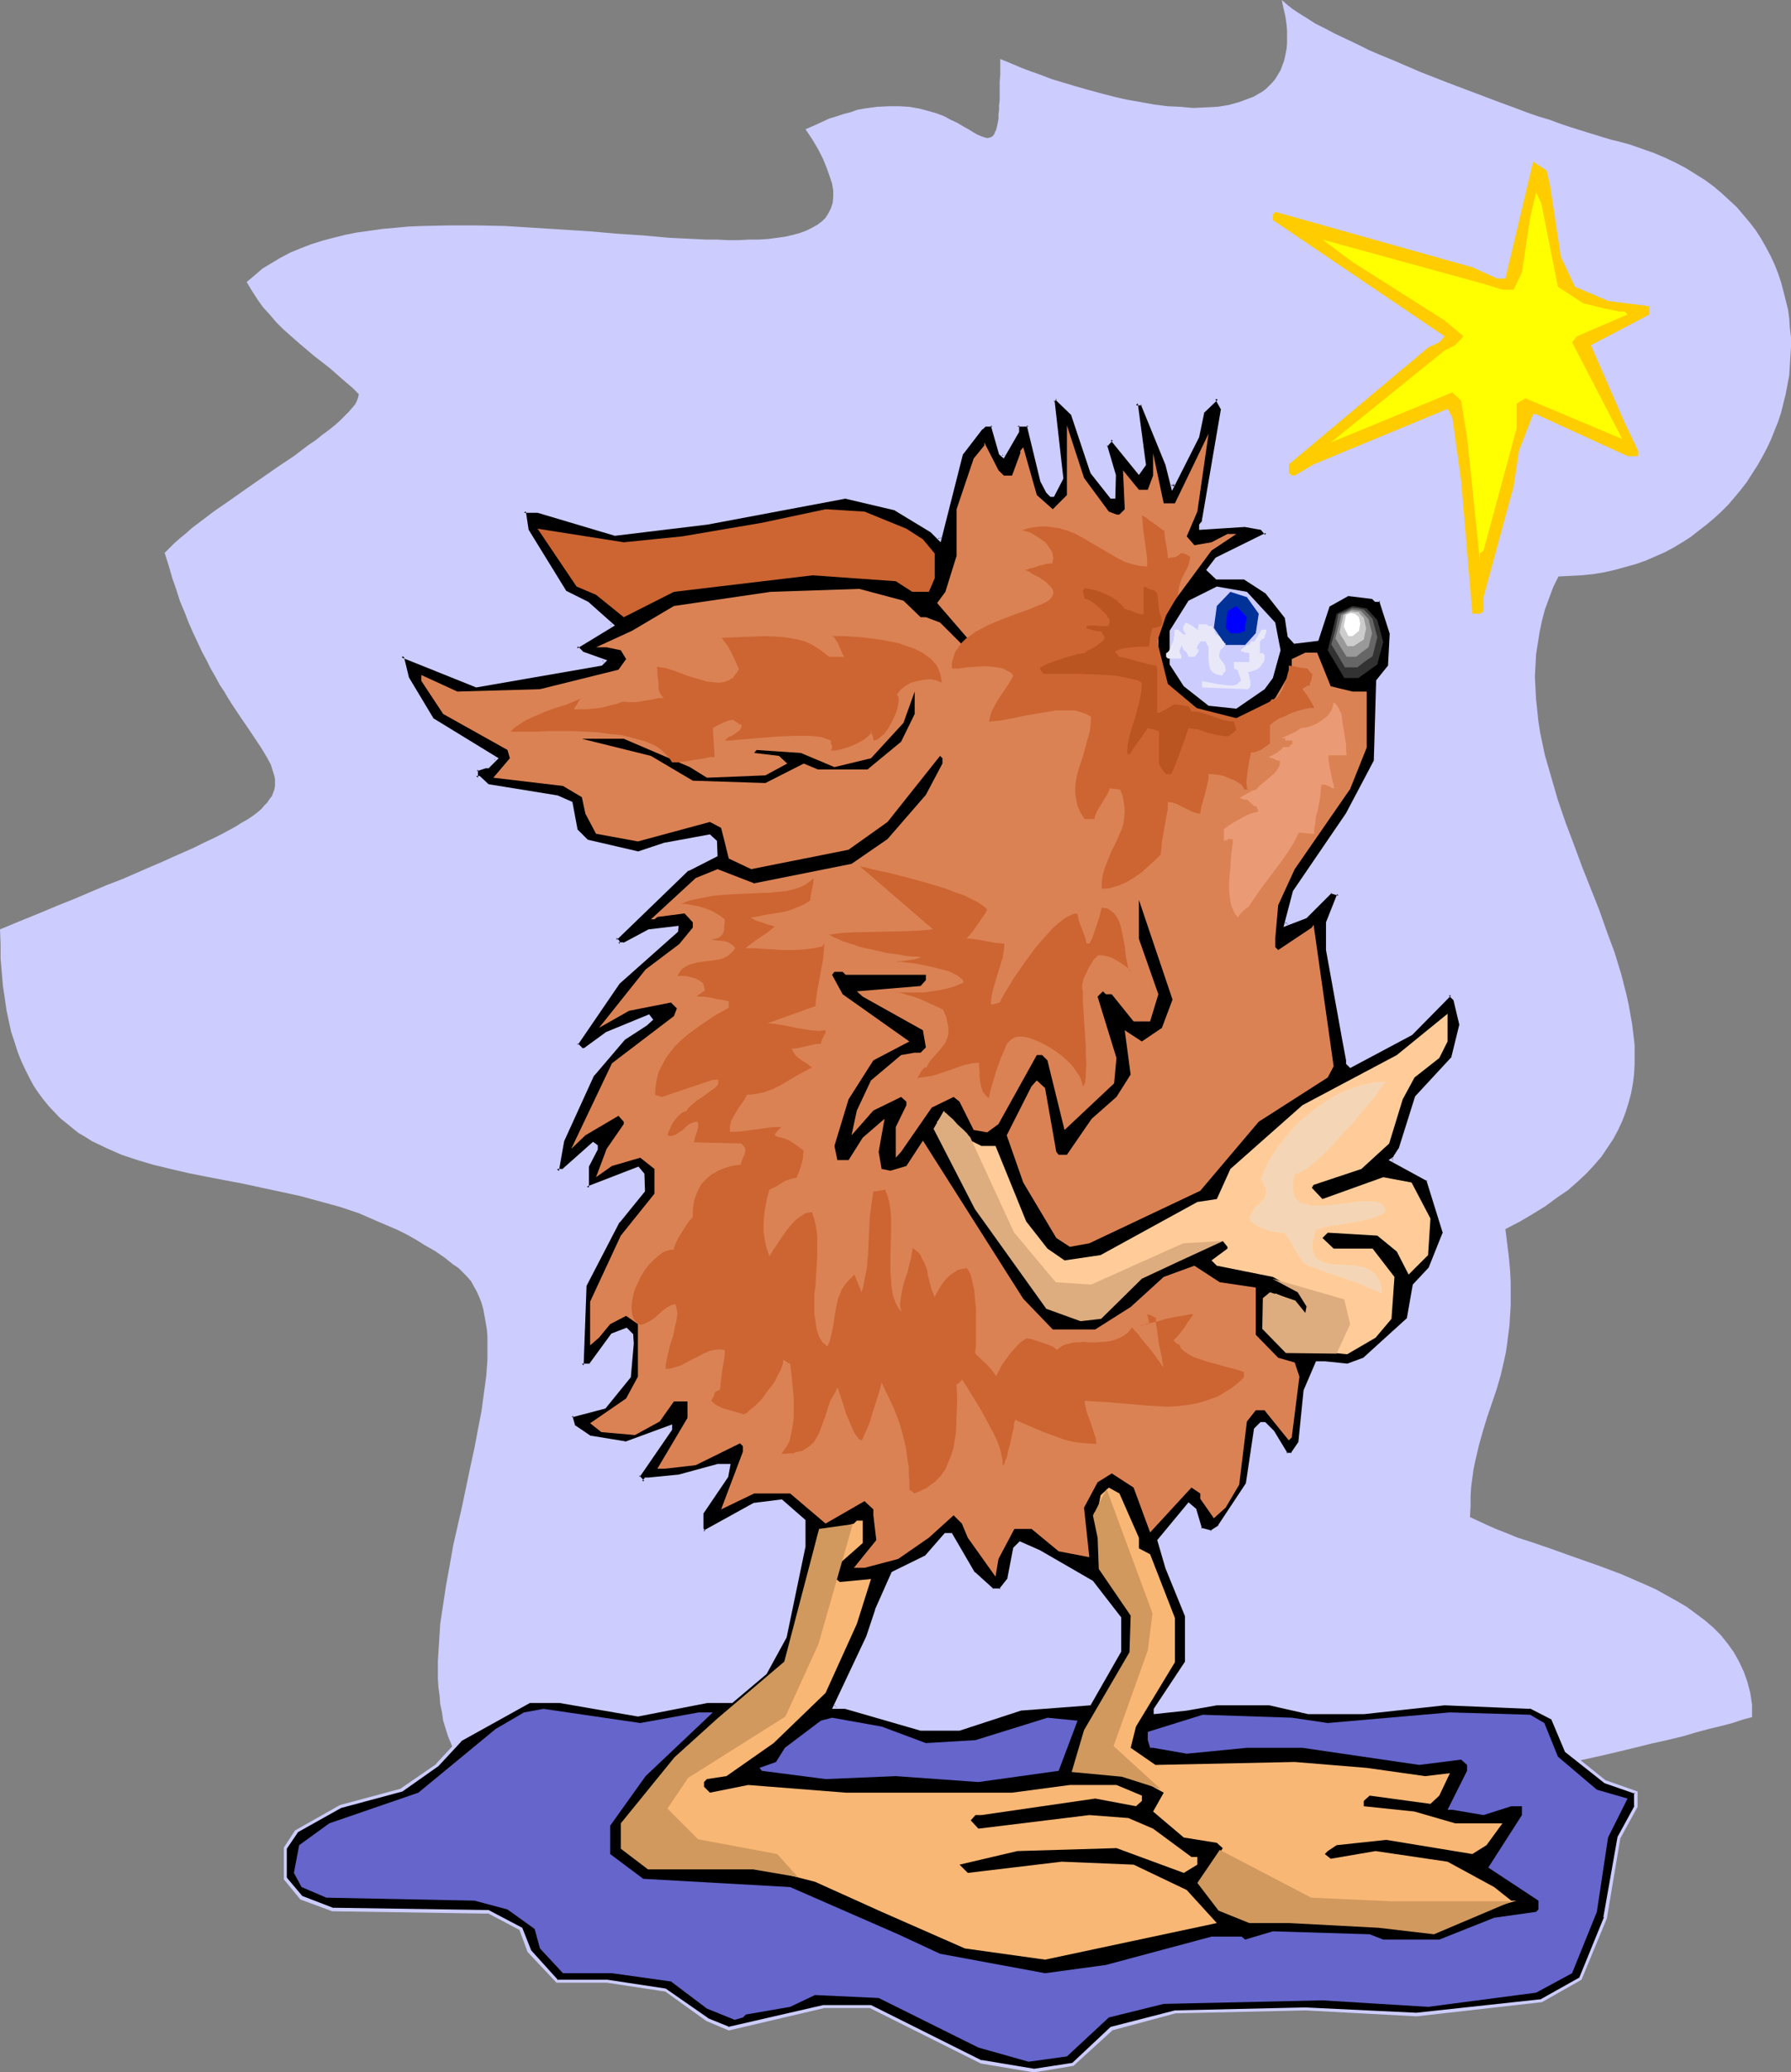 <?xml version="1.0" encoding="UTF-8" standalone="no"?>
<svg
   version="1.0"
   width="129.766mm"
   height="150.139mm"
   id="svg37"
   sodipodi:docname="Troll 21.wmf"
   xmlns:inkscape="http://www.inkscape.org/namespaces/inkscape"
   xmlns:sodipodi="http://sodipodi.sourceforge.net/DTD/sodipodi-0.dtd"
   xmlns="http://www.w3.org/2000/svg"
   xmlns:svg="http://www.w3.org/2000/svg">
  <rect width="100%" height="100%" fill="#808080" stroke="none"/>
  <sodipodi:namedview
     id="namedview37"
     pagecolor="#ffffff"
     bordercolor="#000000"
     borderopacity="0.25"
     inkscape:showpageshadow="2"
     inkscape:pageopacity="0.0"
     inkscape:pagecheckerboard="0"
     inkscape:deskcolor="#d1d1d1"
     inkscape:document-units="mm" />
  <defs
     id="defs1">
    <pattern
       id="WMFhbasepattern"
       patternUnits="userSpaceOnUse"
       width="6"
       height="6"
       x="0"
       y="0" />
  </defs>
  <path
     style="fill:#ccccff;fill-opacity:1;fill-rule:evenodd;stroke:none"
     d="m 350.995,0 0.485,2.262 0.485,2.1 0.323,2.1 0.162,1.939 v 1.777 1.777 l -0.162,1.616 -0.323,1.616 -0.323,1.454 -0.485,1.293 -0.485,1.293 -1.454,2.424 -0.808,0.969 -0.808,0.808 -0.97,0.969 -1.131,0.808 -1.131,0.646 -1.131,0.646 -1.293,0.485 -2.586,0.969 -2.909,0.808 -3.07,0.485 -3.232,0.162 -3.394,0.162 -3.555,-0.323 -3.555,-0.162 -3.717,-0.485 -3.555,-0.646 -3.717,-0.646 -3.555,-0.808 -3.717,-0.969 -3.555,-0.969 -3.394,-0.969 -3.232,-0.969 -3.232,-0.969 -2.909,-1.131 -2.747,-0.969 -2.586,-0.969 -2.262,-0.969 -1.939,-0.808 -1.616,-0.646 v 4.201 l -0.162,2.1 v 1.777 1.616 1.616 l -0.162,1.454 v 1.131 l -0.162,1.293 v 1.131 l -0.162,0.969 -0.162,0.808 -0.162,0.646 -0.162,0.646 -0.323,0.646 -0.162,0.485 -0.485,0.646 -0.646,0.323 -0.808,0.162 -0.646,-0.162 -0.97,-0.323 -1.131,-0.485 -1.131,-0.646 -1.293,-0.808 -1.454,-0.808 -1.616,-0.969 -1.778,-0.808 -1.778,-0.969 -2.101,-0.808 -2.262,-0.646 -2.424,-0.646 -2.747,-0.485 -2.747,-0.162 h -2.909 l -3.232,0.162 -3.555,0.485 -1.778,0.323 -1.778,0.646 -1.939,0.485 -1.939,0.646 -2.101,0.646 -2.101,0.969 -2.101,0.969 -2.262,0.969 1.939,2.908 1.616,2.747 1.293,2.585 0.97,2.424 0.808,2.262 0.646,1.939 0.323,1.939 v 1.777 l -0.162,1.616 -0.485,1.454 -0.646,1.293 -0.808,1.293 -0.97,0.969 -1.293,0.969 -1.454,0.808 -1.616,0.808 -1.778,0.646 -1.778,0.485 -2.101,0.485 -2.262,0.323 -2.424,0.323 -2.586,0.162 h -2.747 l -2.747,0.162 h -2.909 l -3.07,-0.162 h -3.07 l -3.232,-0.162 -3.394,-0.162 -3.394,-0.162 -7.11,-0.646 -7.272,-0.485 -7.434,-0.646 -7.595,-0.485 -7.757,-0.485 -7.757,-0.485 -7.757,-0.162 h -7.595 l -7.434,0.162 -3.717,0.162 -7.11,0.646 -3.394,0.485 -3.555,0.485 -3.232,0.646 -3.232,0.808 -3.07,0.808 -3.07,0.969 -2.909,1.131 -2.747,1.131 -2.747,1.454 -2.424,1.454 -2.424,1.454 -2.262,1.939 -2.101,1.777 1.454,2.424 1.454,2.262 1.616,2.262 1.778,1.939 1.778,2.1 1.939,1.939 4.202,3.716 4.202,3.555 4.363,3.393 4.04,3.555 2.101,1.777 1.778,1.777 -0.162,0.808 -0.323,0.969 -0.485,0.969 -0.808,0.969 -0.97,1.131 -1.131,1.131 -1.293,1.293 -1.454,1.293 -1.616,1.293 -1.778,1.293 -1.778,1.454 -1.939,1.293 -4.04,3.07 -4.363,2.908 -9.05,6.301 -4.363,3.07 -4.202,2.908 -4.04,3.07 -1.939,1.454 -1.616,1.454 -1.778,1.454 -1.454,1.293 -1.293,1.293 -1.293,1.293 1.131,3.555 0.97,3.393 1.131,3.232 0.97,3.07 1.293,3.07 1.131,2.908 1.131,2.585 1.293,2.747 1.131,2.424 1.293,2.424 1.131,2.262 1.293,2.262 1.131,2.1 1.293,1.939 1.131,1.939 1.131,1.777 2.262,3.393 2.101,3.07 1.939,2.908 1.616,2.424 1.454,2.424 1.131,2.1 0.646,2.1 0.323,0.969 0.162,0.969 v 0.969 0.808 l -0.162,0.969 -0.323,0.808 -0.323,0.969 -0.646,0.808 -0.646,0.969 -0.808,0.808 -0.808,0.969 -1.131,0.969 -1.293,0.969 -1.454,0.969 -1.454,0.808 -1.778,1.131 -1.778,0.969 -2.101,1.131 -2.262,1.131 -2.424,1.131 -2.586,1.293 -2.909,1.293 -2.909,1.293 -3.232,1.454 -3.394,1.454 -3.717,1.616 -3.717,1.616 -4.202,1.616 -4.202,1.777 -4.525,1.939 -4.848,1.939 -5.01,2.1 -5.171,2.1 L 0,254.482 l 0.162,4.201 v 3.878 l 0.323,3.716 0.323,3.716 0.485,3.232 0.485,3.393 0.646,3.07 0.646,2.908 0.97,2.908 0.808,2.585 0.97,2.424 1.131,2.424 1.131,2.262 1.131,2.1 1.293,1.939 1.454,1.939 1.454,1.777 3.07,3.232 1.616,1.293 1.778,1.454 1.616,1.293 1.939,1.131 1.778,1.131 4.04,1.939 4.04,1.777 4.363,1.454 4.363,1.293 4.686,1.131 4.848,1.131 4.848,0.969 5.01,0.969 5.171,0.969 5.171,1.131 5.333,1.131 5.171,1.131 5.333,1.454 5.333,1.454 5.333,1.777 5.171,2.262 5.333,2.262 2.586,1.293 2.586,1.454 2.586,1.616 2.586,1.454 2.586,1.777 2.424,1.939 1.454,0.969 1.131,1.131 1.131,1.131 1.131,1.293 0.808,1.454 0.808,1.454 0.646,1.454 0.646,1.616 0.485,1.777 0.323,1.777 0.323,1.777 0.323,1.939 0.162,1.939 v 2.1 4.363 l -0.323,4.363 -0.646,4.686 -0.646,4.847 -0.97,5.009 -0.97,5.17 -1.131,5.17 -2.262,10.826 -2.424,10.664 -0.97,5.494 -0.97,5.332 -0.808,5.332 -0.808,5.332 -0.323,5.17 -0.323,5.009 v 4.847 l 0.162,2.424 0.323,2.262 0.162,2.262 0.485,2.262 0.323,2.262 0.646,2.1 0.646,2.1 0.808,1.939 0.808,1.939 1.131,1.939 0.97,1.777 1.293,1.616 1.293,1.777 1.454,1.616 2.586,2.262 2.909,2.262 3.07,2.1 3.394,1.777 3.717,1.939 3.717,1.454 4.202,1.616 4.202,1.293 4.525,1.293 4.848,1.131 4.848,0.969 5.171,0.808 5.171,0.808 5.494,0.646 5.656,0.485 5.818,0.485 5.818,0.323 6.141,0.162 6.141,0.162 h 6.302 6.464 l 6.464,-0.162 6.626,-0.323 6.626,-0.162 6.626,-0.323 6.787,-0.485 13.736,-1.131 13.898,-1.454 14.059,-1.616 13.898,-1.777 13.736,-1.777 13.736,-2.1 13.574,-2.262 13.251,-2.424 6.464,-1.131 6.464,-1.131 6.141,-1.293 6.141,-1.131 6.141,-1.293 5.818,-1.131 5.818,-1.293 5.656,-1.131 5.333,-1.131 5.333,-1.293 5.171,-1.131 4.848,-1.131 4.686,-1.131 4.525,-1.131 4.363,-0.969 4.04,-0.969 3.878,-1.131 3.555,-0.969 3.394,-0.808 3.07,-0.808 2.909,-0.969 2.424,-0.646 v -1.777 -1.616 l -0.485,-3.232 -0.808,-3.07 -0.97,-2.747 -1.293,-2.747 -1.454,-2.585 -1.616,-2.262 -1.939,-2.424 -2.101,-2.1 -2.262,-1.939 -2.586,-1.939 -2.424,-1.777 -2.747,-1.616 -2.909,-1.616 -2.909,-1.616 -2.909,-1.293 -6.302,-2.747 -6.464,-2.424 -6.464,-2.262 -6.302,-2.262 -6.141,-2.1 -3.07,-0.969 -2.747,-1.131 -2.909,-1.131 -2.586,-1.131 -2.424,-1.131 -2.424,-1.131 0.162,-2.908 v -2.747 l 0.162,-2.585 0.323,-2.424 0.323,-2.424 0.485,-2.262 0.485,-2.1 0.485,-2.1 1.131,-4.039 1.131,-3.716 2.586,-7.594 1.131,-3.878 0.97,-4.201 0.485,-2.262 0.323,-2.262 0.323,-2.585 0.323,-2.424 0.162,-2.747 0.162,-2.747 v -3.07 -3.232 l -0.162,-3.232 -0.323,-3.555 -0.485,-3.878 -0.485,-3.878 4.04,-2.1 3.555,-2.1 3.394,-2.1 3.07,-2.262 3.07,-2.1 2.586,-2.262 2.424,-2.262 2.101,-2.262 2.101,-2.424 1.616,-2.424 1.616,-2.424 1.293,-2.424 1.131,-2.424 0.97,-2.585 0.808,-2.585 0.646,-2.424 0.485,-2.585 0.323,-2.585 0.162,-2.747 v -2.747 -2.585 l -0.323,-2.747 -0.323,-2.747 -0.485,-2.747 -0.485,-2.747 -0.646,-2.908 -1.454,-5.655 -1.778,-5.817 -2.101,-5.655 -2.101,-5.978 -4.686,-11.795 -2.262,-6.14 -2.262,-5.978 -2.101,-6.14 -1.778,-6.14 -1.778,-6.14 -1.293,-6.14 -0.485,-3.07 -0.323,-3.07 -0.323,-3.07 -0.162,-3.07 -0.162,-3.07 0.162,-3.07 0.162,-3.07 0.485,-3.07 0.485,-3.07 0.646,-3.07 0.808,-3.07 1.131,-3.07 1.131,-3.07 1.454,-2.908 3.232,-0.162 3.07,-0.162 3.232,-0.323 2.909,-0.485 2.909,-0.646 2.909,-0.808 2.909,-0.808 2.747,-0.969 2.586,-1.131 2.586,-1.131 2.424,-1.293 2.424,-1.454 2.262,-1.454 2.262,-1.777 2.101,-1.616 2.101,-1.777 1.939,-1.777 1.939,-1.939 1.778,-2.1 1.616,-1.939 1.616,-2.1 1.454,-2.262 1.454,-2.262 1.293,-2.262 1.293,-2.424 1.131,-2.424 0.97,-2.424 0.97,-2.424 0.808,-2.424 0.646,-2.585 0.646,-2.585 0.485,-2.585 0.485,-2.585 0.162,-2.585 0.162,-2.585 0.162,-2.585 V 92.421 l -0.323,-2.585 -0.162,-2.585 -0.323,-2.424 -0.646,-2.585 -0.646,-2.585 -0.646,-2.424 -0.808,-2.424 -0.97,-2.424 -1.131,-2.424 -1.293,-2.424 -1.293,-2.262 -1.454,-2.262 -1.616,-2.1 -1.778,-2.1 -1.778,-2.1 -2.101,-1.939 -2.101,-1.939 -2.101,-1.777 -2.424,-1.777 -2.586,-1.616 -2.586,-1.616 -2.747,-1.454 -3.07,-1.454 -3.07,-1.293 -3.232,-1.131 -3.232,-1.131 -3.555,-0.969 -1.454,-0.323 -1.616,-0.485 -2.101,-0.646 -2.101,-0.646 -2.586,-0.808 -2.586,-0.808 -2.909,-0.969 -3.07,-1.131 -3.232,-0.969 -3.232,-1.131 -3.394,-1.293 -3.555,-1.293 -7.272,-2.747 -7.272,-2.747 -7.434,-2.908 -7.11,-3.07 -3.555,-1.454 -3.394,-1.454 -3.232,-1.616 -3.07,-1.454 -3.07,-1.454 -2.747,-1.454 -2.586,-1.293 -2.262,-1.454 -2.101,-1.293 -1.939,-1.293 -1.616,-1.293 z"
     id="path1" />
  <path
     style="fill:#ffcc00;fill-opacity:1;fill-rule:evenodd;stroke:none"
     d="m 424.523,51.058 2.909,19.228 3.878,8.24 9.05,3.878 11.312,1.454 v 2.262 l -15.998,8.402 9.211,21.166 3.717,7.756 v 1.454 h -2.909 l -25.048,-11.472 h -0.808 l -3.878,10.018 -1.454,9.695 -8.242,30.376 v 3.878 l -0.97,0.646 h -2.101 l -3.07,-36.355 -2.424,-17.45 -1.293,-2.262 -36.683,15.188 -5.171,3.07 h -0.808 l -0.808,-0.808 v -2.262 l 38.138,-31.992 3.07,-1.454 1.454,-1.616 -47.026,-31.83 v -1.454 l 0.646,-0.808 53.974,15.188 6.787,3.07 h 2.262 l 7.595,-31.992 3.717,2.424 z"
     id="path2" />
  <path
     style="fill:#ffff00;fill-opacity:1;fill-rule:evenodd;stroke:none"
     d="m 426.624,78.526 6.949,4.524 5.979,1.454 3.878,0.808 h 1.454 l 0.808,0.808 -13.898,5.978 -1.293,1.616 13.736,26.498 -26.502,-11.149 -2.424,1.454 v 6.786 l -9.05,33.446 -0.97,0.808 v 2.262 l -3.555,-34.254 -1.616,-9.856 -2.424,-2.262 -33.29,13.734 31.189,-25.206 2.909,-1.454 2.262,-2.424 -5.171,-4.363 -25.21,-15.996 -8.242,-6.14 44.117,12.118 5.171,1.616 h 3.07 l 2.262,-4.686 2.262,-15.027 1.616,-6.948 1.454,3.07 z"
     id="path3" />
  <path
     style="fill:#000000;fill-opacity:1;fill-rule:evenodd;stroke:none"
     d="m 266.64,430.762 -6.302,-10.664 h -1.454 l -5.333,6.301 -9.05,4.363 -4.525,10.018 -2.424,7.432 -9.05,19.228 h 3.07 l 20.523,5.978 h 10.666 l 16.645,-5.494 18.907,-1.293 8.242,-14.542 v -9.048 l -7.595,-9.856 -14.544,-8.402 -5.01,-2.262 -1.616,1.454 -1.454,8.402 -2.262,3.07 h -2.262 z m 32.32,-301.339 5.494,6.786 h 0.646 v -5.978 l -2.262,-8.24 1.616,-1.777 7.434,9.21 1.616,-2.262 -2.424,-16.642 h 1.616 l 6.949,16.642 1.454,5.978 6.787,-13.572 1.454,-6.786 3.878,-3.716 1.616,2.908 -5.494,31.184 -0.646,0.646 v 0.969 l 12.282,-0.969 4.525,0.969 1.293,1.454 -13.574,6.786 -2.262,3.07 2.262,2.262 h 7.757 l 5.818,3.716 5.333,6.948 0.808,5.17 1.616,1.616 6.141,-0.646 2.909,-9.21 5.333,-3.07 6.949,0.646 0.808,0.969 h 1.293 l 3.07,8.887 -0.646,9.21 -3.232,3.878 -0.485,21.974 -7.757,14.38 -14.382,21.328 -2.424,9.048 5.333,-2.1 6.949,-6.948 2.101,0.808 -2.909,7.594 v 7.594 l 4.525,25.044 0.808,5.17 v 0.808 l 0.808,0.808 16.806,-9.048 10.504,-10.664 1.454,1.454 1.616,6.948 -2.424,9.048 -9.858,10.664 -4.363,14.219 -1.616,2.424 -0.808,0.646 10.019,5.332 4.525,14.542 -3.878,9.695 -4.363,4.686 -1.616,9.21 -12.282,11.149 -4.525,1.616 -6.141,-0.808 h -2.101 l -3.232,7.756 -1.616,14.38 -2.101,3.07 h -1.616 l -3.555,-6.14 -2.262,-2.424 h -0.808 l -1.616,1.777 -2.424,15.027 -7.434,11.472 -2.262,1.616 -3.07,-0.969 -1.616,-5.332 -1.616,-1.454 -8.242,9.856 2.424,7.594 5.333,12.926 v 12.926 l -8.565,12.765 v 0.969 l 8.565,-0.969 8.242,-1.293 h 14.382 l 10.666,2.262 h 15.19 l 22.139,-2.262 23.432,0.808 5.979,2.908 3.878,9.048 10.666,8.564 8.403,2.908 v 3.716 l -4.525,8.564 -3.878,21.974 -6.787,16.642 -10.666,5.978 -34.259,3.878 -30.381,-1.616 -35.714,0.808 -17.291,4.686 -10.666,9.856 -10.666,1.616 -14.382,-2.424 -30.219,-15.027 h -12.928 l -26.018,5.978 -5.979,-2.424 -11.474,-8.24 -15.998,-2.262 h -13.574 l -7.595,-8.402 -2.262,-5.978 -9.05,-4.686 -42.662,-0.646 -8.403,-3.232 -4.363,-5.17 v -8.402 l 2.909,-4.524 12.12,-6.948 16.806,-4.524 9.696,-6.786 6.302,-6.786 18.907,-10.664 h 8.403 l 21.331,3.716 18.907,-3.716 h 6.787 l 9.211,-7.594 5.333,-10.018 5.171,-24.883 v -6.948 l -5.979,-5.332 -7.595,0.808 -13.736,7.756 -0.646,-0.969 v -4.524 l 6.787,-9.856 0.646,-3.07 h -3.07 l -10.504,3.07 -8.403,0.808 h -0.808 l -0.646,0.808 -1.454,-1.616 9.05,-12.764 v -0.808 l -12.282,4.524 -9.858,-1.616 -4.525,-2.908 -0.646,-2.424 v -0.646 l 9.05,-2.262 6.787,-8.402 0.808,-9.048 v -2.424 l -1.616,-1.454 -3.878,1.454 -5.979,8.402 h -2.262 l 0.97,-21.974 9.05,-17.45 6.787,-8.402 v -4.524 l -1.454,-1.454 -13.898,5.17 v -5.978 l 2.424,-4.686 v -0.808 l -0.808,-0.646 -8.242,7.433 h -1.616 l 1.616,-8.24 8.242,-18.097 8.403,-9.856 5.979,-3.716 1.454,-1.616 -0.646,-0.808 -11.474,4.686 -5.818,4.524 h -0.97 l -1.454,-1.454 11.474,-16.965 15.998,-14.219 v -0.808 l -7.757,0.808 -6.787,3.716 h -1.454 v -0.646 l -0.808,-0.808 19.715,-19.066 7.757,-3.716 v -3.878 l -1.616,-1.454 -12.282,2.262 -7.434,2.262 -13.898,-3.07 -2.909,-2.908 -1.454,-7.756 -3.878,-1.454 -18.907,-3.07 -2.424,-2.262 h -0.808 v -2.262 l 2.424,-0.646 h 0.808 l 2.101,-2.424 -17.453,-10.502 -6.787,-11.472 -1.454,-5.978 20.362,8.24 34.259,-5.978 0.808,-0.808 -6.141,-2.424 -1.454,-1.454 9.696,-5.978 -6.787,-6.14 -5.979,-3.07 -10.504,-16.642 -0.808,-5.332 h 3.717 l 21.331,6.14 25.048,-3.07 37.976,-6.948 13.736,3.232 9.858,5.978 2.262,2.262 5.979,-23.59 5.333,-6.786 0.808,-0.808 h 2.262 l 2.262,7.594 0.808,0.808 3.717,-6.786 v -1.616 h 3.07 l 3.717,15.188 1.454,3.07 0.97,0.808 h 0.485 l 2.424,-4.686 -2.424,-21.166 0.97,-0.646 4.525,4.363 z"
     id="path4" />
  <path
     style="fill:#ccccff;fill-opacity:1;fill-rule:evenodd;stroke:none"
     d="m 266.963,430.439 v 0.162 l -6.302,-10.826 h -1.939 l -5.494,6.301 0.162,-0.162 -9.211,4.524 -4.525,10.179 v 0.162 l -2.424,7.271 v 0 l -9.373,19.874 h 3.717 -0.162 l 20.685,5.978 h 10.666 l 16.806,-5.494 h -0.162 l 19.23,-1.454 8.403,-14.703 v -9.371 l -7.757,-10.018 -14.544,-8.402 -5.494,-2.424 -1.778,1.777 -1.616,8.402 0.162,-0.162 -2.424,3.07 0.485,-0.162 h -2.262 l 0.323,0.162 -5.171,-4.686 -0.646,0.646 5.333,4.847 2.586,-0.162 2.586,-3.232 1.454,-8.402 -0.162,0.162 1.616,-1.454 h -0.485 l 5.01,2.424 14.544,8.24 h -0.162 l 7.595,9.695 v -0.162 9.048 -0.162 l -8.242,14.38 0.323,-0.162 -19.069,1.454 -16.645,5.332 h 0.162 -10.666 0.162 l -20.685,-5.978 h -3.07 l 0.485,0.646 9.05,-19.228 v 0 l 2.424,-7.433 v 0.162 l 4.363,-10.018 -0.162,0.162 9.05,-4.524 5.494,-6.301 -0.323,0.162 h 1.454 l -0.323,-0.162 6.302,10.664 z"
     id="path5" />
  <path
     style="fill:#ccccff;fill-opacity:1;fill-rule:evenodd;stroke:none"
     d="m 298.636,129.584 5.494,6.948 h 1.293 l 0.162,-6.463 -2.424,-8.24 v 0.485 l 1.616,-1.777 h -0.646 l 7.757,9.533 1.939,-2.747 -2.262,-16.965 -0.485,0.646 h 1.616 l -0.323,-0.323 6.787,16.642 v 0 l 1.778,7.109 7.434,-14.703 1.454,-6.948 -0.162,0.323 3.878,-3.716 -0.808,-0.162 1.616,2.908 v -0.162 l -5.333,31.184 v -0.323 l -0.646,0.808 v 1.454 l 12.605,-0.808 h -0.162 l 4.525,0.808 -0.162,-0.162 1.293,1.616 0.162,-0.646 -13.736,6.786 -2.586,3.393 2.747,2.585 h 7.918 -0.323 l 5.979,3.878 -0.162,-0.162 5.333,6.786 v -0.162 l 0.808,5.332 1.778,1.939 6.626,-0.808 3.07,-9.371 -0.323,0.162 5.494,-3.07 h -0.323 l 6.787,0.808 -0.162,-0.162 0.97,0.969 h 1.454 l -0.323,-0.323 2.909,9.048 v -0.162 l -0.485,9.21 v -0.323 l -3.232,4.039 -0.646,22.136 v -0.162 l -7.595,14.38 v 0 l -14.544,21.328 -2.586,9.856 6.302,-2.424 6.949,-6.948 -0.323,0.162 2.101,0.646 -0.323,-0.485 -3.07,7.756 v 7.594 l 4.525,25.044 0.97,5.17 v 0 0.969 l 1.131,1.131 16.968,-9.048 10.666,-10.826 h -0.646 l 1.454,1.454 -0.162,-0.162 1.616,6.786 v -0.162 l -2.262,9.21 0.162,-0.323 -10.019,10.826 -4.525,14.38 v -0.162 l -1.454,2.262 h 0.162 l -1.454,0.969 10.666,5.817 -0.323,-0.323 4.525,14.542 v -0.323 l -3.878,9.695 0.162,-0.162 -4.525,4.847 -1.616,9.21 0.162,-0.162 -12.282,11.149 0.162,-0.162 -4.363,1.616 h 0.162 l -6.302,-0.646 h -2.424 l -3.394,7.917 -1.454,14.38 v -0.162 l -2.101,3.07 0.323,-0.162 h -1.616 l 0.485,0.162 -3.717,-6.14 -2.424,-2.424 h -1.293 l -1.778,1.777 -2.262,15.188 v -0.162 l -7.595,11.472 h 0.162 l -2.262,1.454 h 0.485 l -3.07,-0.808 0.323,0.323 -1.616,-5.494 -2.101,-1.777 -8.565,10.341 2.262,7.756 v 0 l 5.333,13.088 v -0.323 12.926 -0.162 l -8.565,12.926 v 1.454 l 9.05,-0.969 8.242,-1.454 v 0 h 14.382 v 0 l 10.666,2.424 h 15.19 l 22.139,-2.424 v 0 l 23.432,0.969 -0.162,-0.162 5.979,3.07 -0.162,-0.323 3.878,9.21 10.827,8.564 8.403,2.908 -0.323,-0.323 v 3.716 l 0.162,-0.162 -4.686,8.564 -3.878,21.974 h 0.162 l -6.787,16.642 0.162,-0.162 -10.666,5.978 h 0.162 l -34.259,3.716 v 0 l -30.381,-1.454 -35.714,0.808 -17.614,4.524 -10.666,10.018 0.162,-0.162 -10.504,1.616 h 0.162 l -14.544,-2.424 0.162,0.162 -30.381,-15.188 h -13.09 l -26.018,5.978 h 0.323 l -5.979,-2.424 h 0.162 l -11.635,-8.079 -15.998,-2.424 h -13.736 l 0.323,0.162 -7.595,-8.402 0.162,0.162 -2.424,-6.14 -9.211,-4.847 -42.824,-0.646 h 0.162 l -8.403,-3.232 0.162,0.162 -4.363,-5.17 v 0.323 -8.402 0.162 l 3.07,-4.524 -0.323,0.162 12.12,-6.786 v 0 l 16.806,-4.524 9.858,-6.948 6.302,-6.786 h -0.162 l 18.907,-10.502 h -0.162 8.403 -0.162 l 21.493,3.716 19.069,-3.716 h -0.162 6.949 l 9.373,-7.917 5.494,-10.018 5.171,-24.883 v -7.271 l -6.464,-5.655 -7.757,0.969 -13.736,7.594 0.485,0.162 -0.485,-0.808 v 0.162 -4.524 0.323 l 6.787,-10.018 0.646,-3.555 h -3.555 l -10.666,2.908 v 0 l -8.242,0.808 v 0 h -0.97 l -0.808,0.969 h 0.646 l -1.454,-1.616 0.162,0.485 8.888,-12.926 v -1.454 l -12.766,4.686 h 0.323 l -9.858,-1.616 0.162,0.162 -4.525,-3.07 0.162,0.323 -0.646,-2.262 v 0 -0.646 l -0.323,0.485 9.211,-2.424 6.949,-8.564 0.808,-9.21 v 0 l -0.162,-2.585 -1.778,-1.777 -4.202,1.616 -6.141,8.402 0.323,-0.162 0.162,0.808 6.302,-8.564 -0.323,0.323 3.878,-1.454 -0.485,-0.162 1.616,1.454 -0.162,-0.323 v 2.424 0 l -0.646,9.048 v -0.323 l -6.787,8.402 0.162,-0.162 -9.211,2.424 -0.162,1.131 0.808,2.424 4.686,3.232 10.181,1.454 12.12,-4.524 -0.485,-0.323 v 0.808 -0.323 l -9.05,13.088 1.939,2.1 0.97,-0.969 -0.323,0.162 h 0.808 0.162 l 8.242,-0.969 h 0.162 l 10.504,-2.908 h -0.162 3.07 l -0.485,-0.485 -0.485,2.908 v -0.162 l -6.949,10.179 v 4.686 l 0.97,1.293 14.059,-7.756 h -0.162 l 7.595,-0.808 -0.323,-0.162 5.979,5.332 -0.162,-0.323 v 6.948 0 l -5.171,24.883 v -0.162 l -5.333,10.018 0.162,-0.162 -9.05,7.594 0.162,-0.162 h -6.787 l -18.907,3.716 h 0.162 l -21.493,-3.716 v 0 h -8.565 l -19.069,10.826 -6.302,6.786 h 0.162 l -9.858,6.786 h 0.162 l -16.806,4.524 -12.282,6.948 -3.07,4.686 v 8.725 l 4.525,5.494 8.726,3.232 42.662,0.646 -0.162,-0.162 8.888,4.686 -0.162,-0.162 2.262,6.14 7.918,8.402 h 13.736 v 0 l 15.998,2.424 -0.162,-0.162 11.474,8.24 6.141,2.585 26.179,-6.14 h -0.162 12.928 -0.323 l 30.381,15.188 14.544,2.424 10.827,-1.777 10.827,-9.856 -0.323,0.162 17.453,-4.686 h -0.162 l 35.714,-0.808 30.381,1.616 h 0.162 l 34.259,-3.878 10.827,-6.14 6.949,-16.804 3.717,-22.136 v 0.162 l 4.686,-8.564 v -4.201 l -8.726,-3.07 0.162,0.162 -10.666,-8.564 0.162,0.162 -4.04,-9.21 -6.141,-3.07 -23.594,-0.808 h -0.162 l -22.139,2.262 h 0.162 -15.19 0.162 l -10.666,-2.262 h -14.544 -0.162 l -8.242,1.454 -8.403,0.808 0.485,0.485 v -0.969 0.323 l 8.565,-12.926 V 442.234 l -5.494,-13.088 v 0.162 l -2.262,-7.756 -0.162,0.485 8.242,-9.856 h -0.646 l 1.616,1.454 -0.162,-0.162 1.778,5.494 3.394,1.131 2.586,-1.777 7.595,-11.633 2.262,-15.188 v 0.323 l 1.616,-1.777 -0.323,0.162 h 0.808 l -0.323,-0.162 2.262,2.424 h -0.162 l 3.878,6.301 2.101,-0.162 2.262,-3.393 1.616,-14.38 v 0.162 l 3.07,-7.756 -0.323,0.323 h 2.101 -0.162 l 6.464,0.646 4.525,-1.454 12.443,-11.472 1.616,-9.21 v 0.162 l 4.363,-4.686 3.878,-10.018 -4.525,-14.703 -10.181,-5.655 0.162,0.808 0.808,-0.646 1.616,-2.424 4.525,-14.38 -0.162,0.162 10.019,-10.664 2.262,-9.371 -1.454,-7.109 -1.939,-1.777 -10.827,10.826 v 0 l -16.645,9.048 h 0.485 l -0.808,-0.808 0.162,0.323 v -0.808 0 l -0.808,-5.332 -4.525,-25.044 v 0.162 -7.594 0.162 l 3.07,-8.079 -2.747,-0.969 -7.272,7.109 0.162,-0.162 -5.333,2.1 0.646,0.485 2.262,-8.887 v 0.162 l 14.544,-21.328 v 0 l 7.757,-14.542 0.485,-22.136 -0.162,0.162 3.394,-3.878 0.646,-9.533 -3.232,-9.21 h -1.616 l 0.323,0.162 -0.97,-0.969 -7.11,-0.808 -5.656,3.232 -3.07,9.371 0.323,-0.323 -6.141,0.646 0.485,0.162 -1.616,-1.616 0.162,0.323 -0.808,-5.494 -5.494,-6.948 -6.141,-3.878 h -7.757 l 0.323,0.162 -2.262,-2.262 v 0.485 l 2.262,-2.908 -0.162,0.162 14.221,-7.109 -1.939,-2.1 -4.686,-0.969 -12.282,0.969 0.485,0.485 v -0.969 l -0.162,0.323 0.808,-0.646 5.333,-31.507 -1.778,-3.716 -4.363,4.201 -1.454,6.948 v 0 l -6.787,13.572 0.808,0.162 -1.616,-6.14 v 0 l -6.949,-16.965 h -2.424 l 2.424,17.289 v -0.323 l -1.454,2.1 h 0.646 l -7.757,-9.533 -2.101,2.262 2.262,8.564 v -0.162 5.978 l 0.485,-0.485 h -0.646 l 0.323,0.162 -5.494,-6.786 0.162,0.162 z"
     id="path6" />
  <path
     style="fill:#ccccff;fill-opacity:1;fill-rule:evenodd;stroke:none"
     d="m 161.6,373.402 h -2.262 l 0.485,0.485 0.808,-21.974 v 0.162 l 9.05,-17.45 v 0.162 l 6.949,-8.564 -0.162,-4.847 -1.616,-1.939 -14.221,5.494 0.646,0.323 v -5.978 0.162 l 2.424,-4.686 v -1.131 l -1.293,-0.969 -8.565,7.594 0.323,-0.162 h -1.616 l 0.485,0.646 1.454,-8.24 v 0 l 8.242,-18.097 v 0.162 l 8.403,-9.856 v 0 l 5.979,-3.878 1.778,-1.616 -1.131,-1.454 -11.797,4.847 -5.979,4.363 h 0.323 -0.97 l 0.323,0.162 -1.454,-1.454 v 0.485 l 11.474,-16.804 v 0 l 15.998,-14.219 0.162,-1.616 -8.242,0.969 -6.949,3.716 0.162,-0.162 h -1.454 l 0.323,0.485 v -0.808 l -0.808,-0.969 v 0.646 l 19.715,-19.066 v 0.162 l 7.918,-4.039 -0.162,-4.201 -1.939,-1.777 -12.282,2.262 h -0.162 l -7.272,2.424 h 0.162 l -13.898,-3.232 0.162,0.162 -2.909,-2.908 v 0.162 l -1.454,-7.756 -4.04,-1.777 -18.907,-3.07 0.162,0.162 -2.586,-2.424 h -0.97 l 0.485,0.485 v -2.262 l -0.323,0.485 2.424,-0.808 h -0.162 0.97 l 2.747,-2.747 -17.938,-10.987 0.162,0.162 -6.787,-11.31 v 0 l -1.454,-5.978 -0.646,0.485 20.523,8.24 34.421,-5.978 1.454,-1.454 -6.787,-2.424 h 0.162 l -1.454,-1.454 -0.162,0.646 10.342,-6.301 -7.272,-6.463 -6.141,-3.07 0.162,0.162 -10.342,-16.804 v 0.162 l -0.808,-5.332 -0.485,0.485 h 3.717 v 0 l 21.17,6.301 25.371,-3.07 37.814,-7.109 h -0.162 l 13.736,3.232 h -0.162 l 9.858,5.978 v 0 l 2.747,2.747 6.141,-24.236 v 0.162 l 5.333,-6.948 v 0.162 l 0.808,-0.808 h -0.323 2.262 l -0.485,-0.323 2.262,7.917 1.293,1.131 4.202,-7.271 v -1.777 l -0.485,0.323 h 3.07 l -0.485,-0.323 3.717,15.35 1.616,3.07 1.131,1.131 h 0.97 l 2.586,-5.009 -2.424,-21.49 -0.162,0.485 0.808,-0.646 h -0.485 l 4.525,4.363 -0.162,-0.162 5.333,15.996 0.808,-0.323 -5.333,-16.158 -4.848,-4.686 -1.293,0.969 2.262,21.651 0.162,-0.323 -2.424,4.686 0.323,-0.323 h -0.485 l 0.323,0.162 -0.97,-0.808 0.162,0.162 -1.616,-3.07 0.162,0.162 -3.878,-15.673 h -3.717 v 2.1 -0.162 l -3.878,6.786 0.808,-0.162 -0.808,-0.808 v 0.162 l -2.262,-7.917 h -2.747 l -0.97,0.969 h -0.162 l -5.333,6.948 -5.979,23.59 0.808,-0.162 -2.424,-2.424 -9.858,-5.978 -13.898,-3.232 -37.976,7.109 -25.21,2.908 h 0.162 l -21.17,-6.14 h -4.363 l 0.808,5.978 10.666,16.804 6.141,3.07 h -0.162 l 6.787,6.14 0.162,-0.808 -10.342,6.301 2.101,2.1 6.141,2.262 -0.162,-0.646 -0.808,0.808 0.162,-0.162 -34.098,5.978 h 0.162 l -21.17,-8.564 1.778,6.948 6.949,11.633 17.453,10.664 -0.162,-0.808 -2.101,2.424 0.323,-0.162 h -0.808 l -2.747,0.808 v 3.07 h 1.131 l -0.323,-0.162 2.586,2.262 19.069,3.07 h -0.162 l 3.878,1.616 -0.323,-0.323 1.454,7.756 3.232,3.07 14.059,3.232 7.595,-2.262 v 0 l 12.12,-2.424 h -0.323 l 1.616,1.454 -0.162,-0.323 v 3.878 l 0.323,-0.485 -7.757,3.878 -20.2,19.389 1.131,1.131 -0.162,-0.323 v 1.131 h 2.101 l 6.949,-3.716 h -0.162 l 7.595,-0.808 -0.485,-0.485 v 0.808 l 0.162,-0.323 -15.998,14.219 -11.797,17.289 1.939,1.777 1.131,0.162 6.141,-4.524 v 0 l 11.474,-4.686 -0.646,-0.162 0.646,0.808 v -0.646 l -1.454,1.616 0.162,-0.162 -6.141,3.878 -8.403,9.856 -8.403,18.258 -1.616,8.887 h 2.101 l 8.565,-7.594 -0.646,0.162 0.97,0.646 -0.323,-0.485 v 0.808 l 0.162,-0.162 -2.586,4.686 v 6.786 l 14.544,-5.494 h -0.485 l 1.454,1.454 -0.162,-0.323 v 4.524 l 0.162,-0.323 -6.949,8.564 -9.05,17.45 -0.97,22.459 h 2.909 z"
     id="path7" />
  <path
     style="fill:#db8254;fill-opacity:1;fill-rule:evenodd;stroke:none"
     d="m 303.646,140.086 2.101,0.808 h 0.808 l 1.454,-1.454 -0.485,-10.664 4.363,5.332 h 2.424 l 1.454,-3.878 v -6.14 l 2.909,13.734 h 3.07 l 9.211,-19.066 -3.07,21.328 -2.909,6.786 2.101,2.424 4.686,-0.808 4.363,-2.262 h 2.424 l -6.787,4.524 -14.544,19.712 v 12.926 l 3.878,6.948 11.312,7.594 10.019,-1.616 6.787,-5.17 4.525,-7.756 v -2.908 l 3.717,-1.777 h 3.232 l 3.717,9.21 5.979,1.454 h 3.878 v 15.35 l -4.525,11.31 -15.19,21.974 -4.525,9.856 -0.808,9.21 v 2.262 l 0.808,0.808 9.211,-6.14 0.485,-0.808 5.494,38.778 -1.616,3.07 -18.907,12.118 -15.998,18.904 -30.381,14.38 -5.333,0.969 -3.717,-2.424 -9.05,-15.188 -4.525,-12.926 6.787,-13.411 1.454,-1.616 2.262,2.1 3.07,17.45 0.646,0.808 h 2.262 l 6.787,-9.856 6.787,-5.978 3.878,-6.14 -1.616,-12.118 4.686,3.07 5.494,-3.716 2.909,-7.756 -9.211,-27.306 v 10.664 l 5.333,15.188 -2.262,7.433 h -4.525 l -5.979,-7.433 h -1.616 l -0.808,-0.808 -1.454,1.454 5.171,16.804 -0.646,6.948 -13.574,12.764 -4.686,-19.066 -1.454,-1.454 h -1.454 l -10.504,18.904 -3.07,2.262 -3.717,-0.646 -3.878,-7.756 -1.616,-1.293 -5.979,2.908 -8.403,12.118 -1.454,1.616 v -8.402 l 2.909,-5.978 v -0.969 l -1.454,-1.293 -7.595,3.716 -5.979,6.786 1.454,-6.786 3.878,-8.24 8.242,-6.948 3.717,-0.646 h 1.616 l 1.454,-1.454 -0.808,-4.686 -16.483,-9.21 -1.616,-1.454 17.453,-1.454 1.454,-1.616 v -1.454 h -21.978 l -0.808,-0.808 h -2.262 l -0.646,0.808 2.909,5.332 18.261,12.926 -9.858,5.17 -6.787,10.664 -3.878,12.764 0.808,3.878 h 3.07 l 3.878,-6.14 5.979,-5.17 -1.616,9.048 0.808,4.686 2.424,0.485 4.363,-1.293 4.525,-6.948 27.472,43.302 8.08,8.402 h 11.635 l 9.696,-6.14 9.05,-8.24 8.403,-3.07 6.949,4.524 9.858,1.454 v 12.926 l 6.141,6.301 4.525,1.293 1.293,3.878 -2.101,16.642 -0.808,0.808 -6.141,-7.594 -0.485,-0.646 h -2.424 l -2.424,3.07 -2.101,17.289 -3.717,6.301 -3.232,2.908 -3.717,-5.332 v -1.454 l -2.424,-1.616 -11.312,12.28 -4.525,-12.28 -5.979,-3.878 -3.878,2.424 -3.717,6.948 1.454,13.572 -8.403,-1.616 -7.434,-6.14 h -4.686 l -4.363,8.24 -0.808,4.847 -7.595,-10.664 -1.616,-3.878 -2.262,-2.262 -6.787,6.14 -8.403,5.817 -9.211,2.424 h -2.909 l 6.141,-7.594 -0.808,-6.786 v -1.616 l -2.424,-2.262 -10.666,6.14 -9.696,-8.24 h -9.858 l -9.05,4.363 5.979,-15.834 v -1.454 l -0.808,-0.808 -12.12,5.978 -8.403,0.969 h -2.101 l 8.242,-13.896 v -4.524 h -3.717 l -3.878,5.494 -6.787,3.716 -9.211,-0.808 -3.07,-2.424 9.858,-6.786 3.232,-5.978 v -14.38 l -3.232,-2.262 -4.363,2.262 -3.07,3.716 -2.424,2.1 v -11.957 l 8.403,-18.097 9.211,-11.472 v -6.786 l -3.878,-3.07 -7.757,2.262 -4.363,3.07 2.909,-7.756 4.686,-6.786 v -0.646 l -1.454,-1.616 -9.05,5.332 -3.878,3.716 11.15,-23.429 16.968,-12.926 0.808,-2.1 -1.616,-1.616 -11.474,2.262 -8.242,4.686 12.766,-15.996 9.211,-6.948 3.717,-4.524 v -1.454 l -2.262,-2.424 -7.434,0.969 -0.808,0.646 h -0.97 l 12.282,-11.31 5.979,-2.424 10.019,3.878 26.664,-5.332 9.858,-6.786 10.504,-12.118 4.525,-8.564 v -1.454 l -0.646,-0.646 -14.382,18.097 -10.666,7.594 -26.664,5.332 -6.141,-2.908 -2.101,-8.402 -3.07,-1.616 -19.715,5.332 -11.474,-2.1 -2.909,-5.494 -0.97,-4.524 -5.171,-3.07 -19.069,-2.262 4.525,-5.332 -0.646,-2.262 -17.614,-9.856 -5.979,-9.048 v -1.616 l 9.858,4.524 22.624,-0.646 21.493,-5.332 2.101,-2.908 -1.454,-2.424 -3.878,-0.808 h -2.909 l 9.858,-4.524 11.474,-6.786 26.502,-3.878 24.24,-0.808 12.12,3.232 4.686,4.524 h 1.454 l 3.878,1.454 6.787,6.786 1.616,-1.454 -9.211,-10.664 2.262,-3.07 3.07,-9.856 v -12.764 l 4.686,-13.896 2.909,-3.555 v -0.808 l 3.878,7.594 1.454,1.454 h 2.262 l 2.262,-6.14 v -0.646 l 0.808,-0.969 3.717,13.088 4.363,3.878 3.878,-3.878 v -19.066 l 4.686,14.38 z"
     id="path8" />
  <path
     style="fill:#cc6532;fill-opacity:1;fill-rule:evenodd;stroke:none"
     d="m 248.217,144.772 4.525,2.908 3.232,3.878 v 6.786 l -1.616,3.716 h -4.525 l -4.525,-2.908 -22.786,-1.616 -37.976,4.524 -13.736,6.948 -7.595,-6.14 -5.333,-2.262 -10.666,-15.834 23.594,3.716 15.998,-1.616 21.816,-3.716 17.453,-3.716 10.666,0.646 z"
     id="path9" />
  <path
     style="fill:#ccccff;fill-opacity:1;fill-rule:evenodd;stroke:none"
     d="m 349.217,170.463 1.454,7.594 -2.101,7.594 -2.262,3.07 -7.757,5.332 -7.595,-0.808 -6.787,-5.332 -3.878,-5.978 v -9.21 l 5.171,-8.24 7.757,-3.878 8.242,1.454 z"
     id="path10" />
  <path
     style="fill:#003299;fill-opacity:1;fill-rule:evenodd;stroke:none"
     d="m 344.692,168.039 -0.808,5.332 -2.909,3.232 h -5.333 l -3.232,-4.686 0.808,-5.978 3.717,-3.878 4.525,1.454 z"
     id="path11" />
  <path
     style="fill:#0000ff;fill-opacity:1;fill-rule:evenodd;stroke:none"
     d="m 340.976,171.271 v 1.454 l -1.616,0.646 h -2.424 l -1.293,-1.454 0.485,-4.524 2.424,-1.454 2.909,3.07 z"
     id="path12" />
  <path
     style="fill:#323232;fill-opacity:1;fill-rule:evenodd;stroke:none"
     d="m 377.174,169.816 1.616,5.978 -1.616,6.14 -5.171,3.716 h -3.878 l -4.525,-7.594 2.424,-10.018 4.363,-2.1 3.878,0.646 z"
     id="path13" />
  <path
     style="fill:#666666;fill-opacity:1;fill-rule:evenodd;stroke:none"
     d="m 375.881,169.493 0.646,2.585 0.646,2.424 -0.646,2.585 -0.646,2.585 -2.101,1.454 -2.101,1.616 h -3.394 l -1.778,-3.07 -1.939,-3.232 1.131,-4.039 0.808,-4.201 1.939,-0.808 1.778,-0.969 1.778,0.162 0.646,0.162 0.808,0.162 0.646,0.646 0.646,0.646 z"
     id="path14" />
  <path
     style="fill:#999999;fill-opacity:1;fill-rule:evenodd;stroke:none"
     d="m 374.75,169.493 0.97,3.878 -0.485,1.939 -0.485,1.939 -1.778,1.293 -1.616,1.293 h -2.586 l -1.616,-2.585 -1.454,-2.424 0.808,-3.232 0.808,-3.232 2.909,-1.454 2.424,0.323 2.101,2.262 v -0.162 z"
     id="path15" />
  <path
     style="fill:#cccccc;fill-opacity:1;fill-rule:evenodd;stroke:none"
     d="m 373.457,169.17 0.323,1.454 0.323,1.454 -0.323,1.454 -0.323,1.616 -1.293,0.808 -1.454,0.969 h -1.778 l -0.97,-1.777 -0.646,-0.969 -0.485,-0.969 0.485,-2.424 0.646,-2.424 0.97,-0.485 1.131,-0.485 0.97,0.162 h 0.97 l 0.646,0.808 z"
     id="path16" />
  <path
     style="fill:#ffffff;fill-opacity:1;fill-rule:evenodd;stroke:none"
     d="m 372.164,169.009 0.323,1.777 -0.323,1.939 -1.778,1.454 h -1.131 l -1.293,-2.585 0.646,-3.232 1.293,-0.485 1.131,0.162 z"
     id="path17" />
  <path
     style="fill:#000000;fill-opacity:1;fill-rule:evenodd;stroke:none"
     d="m 246.763,203.101 -9.211,7.594 h -13.574 l -3.878,-1.616 -10.504,5.332 -19.877,-0.646 -11.474,-6.786 -18.907,-4.686 h 11.474 l 18.099,7.756 4.686,2.908 15.998,-0.646 5.979,-3.232 -2.262,-2.1 -6.787,-0.808 0.646,-0.808 12.12,0.808 9.211,3.878 10.019,-2.424 8.888,-9.695 3.07,-8.564 v 6.14 z"
     id="path18" />
  <path
     style="fill:#ffcc99;fill-opacity:1;fill-rule:evenodd;stroke:none"
     d="m 394.142,289.706 -6.787,5.332 -3.232,5.978 -3.717,12.118 -7.595,6.948 -13.09,4.363 -0.485,0.808 2.909,3.07 16.645,-5.978 7.757,1.454 5.171,9.856 -0.646,10.018 -5.333,5.332 -3.232,-6.301 -5.333,-4.363 -13.574,-0.808 -1.454,1.454 3.07,2.908 h 10.666 l 5.979,7.756 -0.808,11.472 -4.363,5.17 -7.757,4.524 -15.19,-1.454 -4.525,-3.07 -2.424,-3.07 v -5.332 l 2.424,-3.716 3.717,1.454 1.616,3.07 2.101,1.616 h 0.808 l 1.778,-1.616 -2.586,-4.524 -8.08,-4.524 -15.352,-3.07 -1.454,-1.454 4.363,-3.232 v -0.485 l -1.293,-1.616 -20.523,8.402 -12.928,11.31 -5.333,1.616 -9.858,-3.878 -13.574,-18.904 -14.544,-25.206 -1.454,-5.332 v -0.646 l 2.262,-2.424 5.333,6.786 4.525,2.262 h 3.878 l 8.403,20.682 5.818,7.432 4.686,3.232 9.858,-1.454 26.502,-14.542 5.333,-0.808 3.717,-8.24 19.715,-17.45 25.856,-13.734 13.898,-11.31 v 7.594 z"
     id="path19" />
  <path
     style="fill:#f9b775;fill-opacity:1;fill-rule:evenodd;stroke:none"
     d="m 311.888,421.067 v 2.908 l 3.07,1.616 6.787,17.45 v 12.118 l -10.666,17.612 -1.454,5.817 6.787,4.686 38.138,-0.808 19.715,1.616 15.998,2.262 6.787,-0.808 -2.909,6.14 -2.424,2.262 -16.645,-2.262 -1.616,1.454 v 1.454 l 13.898,1.454 11.15,3.232 h 12.928 l -4.363,5.978 -3.878,2.424 -23.594,-3.878 -13.574,1.454 -2.424,1.616 -0.808,0.808 1.616,1.293 12.282,-2.1 19.715,2.908 12.766,6.948 4.686,3.716 h 1.454 l -18.907,5.494 -6.141,2.908 -28.118,-4.524 -19.715,1.616 -7.595,-3.07 -6.141,-6.948 6.141,-9.856 -1.616,-1.454 -9.05,-1.454 -8.403,-7.109 2.909,-5.17 -8.242,-4.524 -4.686,-1.454 -11.15,-0.808 3.717,-10.664 12.12,-20.52 V 442.234 l -9.05,-13.572 v -7.594 l -1.454,-3.878 1.454,-7.756 2.262,-2.1 2.909,1.616 z"
     id="path20" />
  <path
     style="fill:#f9b775;fill-opacity:1;fill-rule:evenodd;stroke:none"
     d="m 236.259,422.521 -6.949,6.14 -2.262,2.1 2.909,2.424 8.565,-0.808 -3.878,12.28 -8.565,18.904 -14.221,13.734 -12.928,9.048 -5.333,0.808 -0.808,0.808 v 1.293 l 1.616,1.616 10.504,-2.1 26.664,2.1 h 45.571 l 15.837,-2.1 h 12.766 l 6.949,2.908 v 1.454 l -1.616,1.454 -11.15,-2.1 -31.189,4.524 h -1.616 l -1.293,1.454 2.101,2.262 30.381,-3.716 10.666,0.808 6.787,2.908 10.504,7.756 h 1.616 v 2.1 l -3.717,2.262 -18.422,-6.786 -27.149,0.808 -15.837,3.716 2.262,2.262 25.694,-3.07 19.715,0.808 14.544,6.948 8.242,9.048 -47.026,10.018 -21.978,-3.07 -22.786,-10.018 -18.261,-8.24 -15.19,-3.878 -31.189,-0.808 -5.979,-4.524 V 501.532 l 17.453,-22.944 26.664,-21.813 9.05,-36.678 9.858,-2.908 0.808,-0.808 h 1.616 z"
     id="path21" />
  <path
     style="fill:#6565cc;fill-opacity:1;fill-rule:evenodd;stroke:none"
     d="m 191.334,468.894 h 3.878 l -18.422,17.45 -9.696,13.572 v 7.756 l 9.05,6.786 40.238,2.262 29.573,12.926 11.474,5.332 28.765,5.332 16.645,-2.262 28.926,-7.756 h 8.242 l 0.97,0.808 7.595,-2.262 26.502,0.808 3.717,1.454 h 15.352 l 15.029,-5.978 11.474,-1.616 0.646,-0.646 v -2.424 l -13.736,-9.048 9.211,-14.38 v -2.424 h -2.909 l -7.595,2.424 -8.565,-1.454 h -1.293 l 5.333,-10.664 v -1.616 l -1.616,-1.454 -11.474,1.454 -31.997,-4.686 h -15.19 l -16.483,1.616 -9.211,-1.616 h -0.808 l -0.646,-2.1 v -2.262 l 15.029,-4.686 24.402,0.808 9.858,1.454 33.451,-2.908 21.978,0.646 3.878,2.262 3.717,9.21 10.666,9.048 8.403,2.424 -5.333,10.664 -3.07,20.359 -6.787,16.804 -9.858,5.332 -29.573,3.878 -28.926,-1.777 -43.47,0.969 -15.029,3.716 -11.474,10.664 -10.504,1.454 -13.736,-3.878 -27.31,-13.572 -17.453,-0.808 -6.787,3.232 -12.12,2.1 -0.808,0.808 -2.262,0.646 -7.595,-3.07 -9.858,-7.432 -16.16,-2.262 h -13.413 l -6.302,-6.786 -1.454,-5.332 -7.434,-5.332 -9.05,-2.424 -40.562,-0.808 -6.787,-2.908 -2.101,-3.878 1.454,-7.594 8.242,-5.978 24.402,-8.402 21.17,-17.45 7.757,-4.524 5.333,-0.969 26.502,3.878 z"
     id="path22" />
  <path
     style="fill:#6565cc;fill-opacity:1;fill-rule:evenodd;stroke:none"
     d="m 253.55,477.296 13.574,-0.808 19.715,-6.14 8.242,0.808 -5.171,13.734 -21.978,3.07 -22.624,-1.616 -19.23,0.808 -17.453,-2.262 -0.646,-0.808 4.525,-1.616 2.424,-3.878 9.858,-7.433 3.07,-0.808 13.574,2.424 z"
     id="path23" />
  <path
     style="fill:#cc6532;fill-opacity:1;fill-rule:evenodd;stroke:none"
     d="m 322.553,163.03 0.162,-1.454 0.323,-1.454 0.485,-1.454 0.646,-1.293 0.646,-1.293 0.646,-1.293 0.323,-1.293 0.162,-1.131 h -0.162 l -0.323,-0.162 -0.485,-0.323 -0.808,-0.323 -0.646,-0.162 -0.808,0.646 -0.808,0.485 -1.131,0.162 -0.97,0.162 -0.162,-1.939 -0.323,-1.939 -0.323,-1.777 -0.162,-1.939 h -0.162 l -0.323,-0.162 -0.162,-0.162 -0.485,-0.323 -0.808,-0.646 -1.131,-0.808 -0.97,-0.646 -0.97,-0.808 -0.323,-0.162 -0.323,-0.162 -0.323,-0.162 -0.162,-0.162 0.162,1.777 0.162,1.777 0.485,3.716 0.485,3.393 0.162,1.777 v 1.616 l -2.101,-0.162 -2.101,-0.485 -1.939,-0.646 -1.939,-0.969 -1.939,-1.131 -1.939,-1.131 -1.939,-1.131 -1.939,-1.131 -1.939,-1.131 -2.101,-1.131 -2.101,-0.808 -2.262,-0.646 -2.262,-0.323 -1.293,-0.162 h -1.131 l -1.454,0.162 -1.293,0.162 -1.293,0.323 -1.454,0.485 h 0.646 l 0.808,0.323 0.808,0.162 0.808,0.485 1.616,0.969 1.616,1.131 0.646,0.646 0.485,0.808 0.485,0.646 0.485,0.808 0.162,0.808 0.162,0.808 -0.162,0.646 -0.162,0.808 h -0.808 l -0.97,0.162 -1.939,0.485 -1.939,0.646 h -0.485 l -0.485,0.323 -0.808,0.162 1.131,0.485 0.97,0.646 0.97,0.485 0.97,0.485 0.646,0.485 0.808,0.485 0.97,0.969 0.808,0.808 0.323,0.646 0.162,0.808 -0.162,0.646 -0.323,0.485 -0.485,0.646 -0.97,0.646 -0.97,0.485 -1.131,0.485 -1.293,0.485 -1.454,0.646 -1.454,0.485 -3.07,1.131 -3.394,1.293 -3.394,1.454 -1.454,0.808 -1.616,0.808 -1.293,0.969 -1.454,0.969 -1.131,1.131 -0.97,1.293 -0.808,1.131 -0.485,1.454 -0.485,1.616 v 1.616 h 0.808 0.97 l 2.262,-0.323 2.424,-0.162 2.424,-0.162 2.262,0.162 1.131,0.162 1.131,0.162 0.97,0.323 0.808,0.485 0.97,0.485 0.646,0.808 -0.323,0.646 -0.323,0.646 -0.97,1.454 -2.262,3.393 -0.97,1.616 -0.97,1.777 -0.485,1.616 -0.162,0.646 -0.162,0.808 1.454,-0.162 1.778,-0.162 1.616,-0.323 1.778,-0.323 3.878,-0.808 3.878,-0.646 3.878,-0.646 h 1.939 1.778 1.616 l 1.616,0.485 1.454,0.485 1.293,0.808 -0.162,1.939 -0.162,1.777 -0.485,1.777 -0.485,1.777 -0.97,3.555 -1.131,3.393 -0.485,1.777 -0.323,1.616 -0.162,1.777 v 1.616 l 0.323,1.777 0.323,1.616 0.808,1.777 1.131,1.777 h 2.747 v -0.485 l 0.162,-0.485 0.485,-1.131 0.646,-1.131 0.808,-1.293 0.646,-1.131 0.646,-0.969 0.485,-0.969 0.162,-0.485 v -0.323 l 1.616,0.162 1.293,0.162 0.485,1.131 0.323,0.969 0.323,2.1 0.162,1.777 -0.162,1.616 -0.162,1.616 -0.485,1.616 -0.646,1.454 -1.293,2.908 -0.808,1.454 -1.293,3.232 -0.646,1.616 -0.485,1.777 -0.323,1.939 v 1.939 h 1.131 l 1.131,-0.162 1.131,-0.323 1.131,-0.323 2.262,-0.969 2.101,-1.293 2.101,-1.454 1.778,-1.616 1.778,-1.616 1.616,-1.616 0.162,-1.777 0.162,-1.777 0.646,-3.555 0.646,-3.716 0.323,-1.777 v -1.777 l 1.131,0.162 1.131,0.323 4.202,2.1 1.293,0.485 1.131,0.162 0.162,-1.293 0.323,-1.293 0.808,-2.747 0.646,-2.908 0.323,-1.293 v -1.293 h 0.485 0.646 l 1.454,0.162 1.616,0.323 1.454,0.646 1.616,0.646 1.293,0.808 0.485,0.323 0.323,0.485 0.323,0.485 v 0.323 h 0.646 0.485 l -0.323,-0.323 v -0.485 l -0.162,-1.131 0.162,-1.454 0.162,-1.454 0.485,-3.07 0.323,-1.293 0.162,-0.969 h 0.808 l 0.646,-0.162 1.454,-0.646 1.131,-0.808 1.131,-0.808 v -5.009 l 1.131,-0.969 1.293,-0.808 1.616,-0.646 1.616,-0.808 1.778,-0.646 1.778,-0.485 1.616,-0.323 h 1.293 l -0.162,-0.485 -0.323,-0.646 -0.485,-0.808 -0.485,-0.808 -0.485,-0.808 -0.646,-0.808 -0.323,-0.485 -0.323,-0.323 0.485,-0.485 h 0.162 l 0.808,-0.485 h 0.485 l 0.162,-0.646 0.323,-0.808 0.162,-0.808 0.162,-0.969 -0.323,-0.162 -0.323,-0.323 -0.646,-0.969 -1.131,-0.162 -1.293,-0.162 -1.454,-0.323 -1.293,-0.162 v 1.131 l -0.323,1.131 -0.323,1.293 -0.485,1.454 -0.485,1.293 -0.646,1.131 -0.646,0.969 -0.808,0.808 h -0.485 -0.485 l -0.485,0.646 -9.211,4.524 -10.827,-2.747 -7.918,-6.625 -2.909,-11.633 2.424,-7.109 z"
     id="path24" />
  <path
     style="fill:#ba5421;fill-opacity:1;fill-rule:evenodd;stroke:none"
     d="m 317.867,168.524 -0.323,-0.646 -0.162,-0.808 -0.162,-1.777 -0.162,-1.777 -0.162,-0.808 -0.323,-0.646 -0.485,-0.323 -0.162,-0.162 h -0.323 l -0.97,-0.323 -0.808,-0.485 h -0.323 -0.323 v 7.433 h -0.646 l -0.646,-0.162 -1.454,-0.485 -1.131,-0.485 -0.646,-0.162 -0.646,-0.162 -0.97,-1.131 -1.131,-1.131 -1.454,-0.969 -1.616,-0.808 -1.454,-0.646 -1.616,-0.485 -1.454,-0.323 -1.293,-0.162 -0.485,0.646 v 0 0.162 l 0.162,0.646 0.162,0.646 0.162,0.646 0.323,0.162 0.485,0.162 0.97,0.485 1.131,0.808 1.131,0.969 1.131,1.131 0.808,0.808 0.323,0.646 0.323,0.323 0.162,0.323 v 0.323 0.485 l -0.323,0.969 h -0.485 -0.646 -0.97 l -1.939,-0.162 h -0.97 l -0.808,0.162 h -0.162 v 0 0.485 l 0.162,0.162 0.485,0.162 1.131,0.323 1.293,0.323 h 0.646 0.485 v 0.323 l 0.323,0.485 0.323,0.485 0.162,0.485 -0.485,0.808 -0.646,0.485 -1.616,1.293 -1.778,0.808 -0.485,0.323 -0.485,0.485 h -0.485 l -0.646,0.162 h -0.808 l -0.808,0.323 -1.778,0.485 -2.101,0.646 -1.778,0.646 -1.778,0.646 -0.646,0.323 -0.646,0.323 -0.485,0.323 -0.323,0.323 0.162,0.323 0.323,0.485 0.323,0.323 0.162,0.323 h 4.686 1.616 3.717 l 3.878,0.162 3.878,0.162 1.778,0.162 1.778,0.323 1.616,0.323 1.454,0.323 1.454,0.323 1.131,0.646 -0.162,2.424 -0.485,2.585 -0.646,2.424 -0.646,2.424 -0.808,2.424 -0.646,2.262 -0.485,2.424 -0.162,2.585 h 0.323 0.485 l 0.162,-0.323 0.162,-0.323 0.323,-0.485 0.323,-0.485 1.616,-2.262 0.808,-1.131 0.646,-0.969 0.323,-0.323 0.162,-0.323 0.162,-0.323 v -0.162 l 0.808,0.162 0.808,0.162 0.97,0.323 0.646,0.323 v 8.887 l 0.97,1.616 0.485,0.646 0.485,0.485 h 1.454 l 1.293,-3.07 1.131,-3.07 1.131,-3.07 1.131,-3.393 1.131,0.162 1.454,0.162 2.747,0.969 2.747,0.646 1.293,0.162 1.293,0.162 0.646,-0.323 0.646,-0.485 0.646,-0.485 0.485,-0.485 -0.162,-0.485 -0.162,-0.646 -0.162,-0.646 -0.162,-0.485 -1.454,-0.162 -1.616,-0.323 -2.747,-0.969 -2.909,-0.969 -1.454,-0.323 h -1.454 l -0.323,-0.646 -0.485,-0.808 -0.97,-0.162 -0.97,-0.162 -1.131,-0.162 h -0.808 l -0.485,0.162 -0.485,0.323 -1.293,0.808 -1.293,0.646 -0.646,0.323 h -0.485 v -12.118 l -0.323,-0.808 -1.131,-0.162 -1.293,-0.323 -2.586,-0.646 -2.747,-0.808 -1.293,-0.323 -1.293,-0.162 v -0.323 l -0.323,-0.485 -0.485,-0.323 v -0.323 l 0.97,-0.485 1.131,-0.323 2.262,-0.323 2.424,-0.162 h 2.424 l 0.162,-1.293 0.162,-1.293 0.323,-1.293 0.323,-1.293 h 0.485 l 0.646,-0.162 0.646,-0.162 0.485,-0.162 0.162,-0.323 0.162,-0.485 v -0.808 l -0.162,-0.646 z"
     id="path25" />
  <path
     style="fill:#ea9b75;fill-opacity:1;fill-rule:evenodd;stroke:none"
     d="m 365.054,192.437 v 0.646 l -0.162,0.646 -0.162,0.485 -0.323,0.646 -0.97,1.293 -1.293,0.969 -1.454,0.969 -1.454,0.646 -1.616,0.485 -1.454,0.162 -0.646,0.485 -0.646,0.485 -2.586,1.131 -0.646,0.323 -0.646,0.323 h 0.97 v 0.646 h 1.939 v 0.323 0.485 l -0.97,0.969 h -1.454 l -0.808,0.808 -1.131,0.808 -1.131,0.646 -1.131,0.485 h 0.323 l 0.323,0.162 0.97,0.323 0.97,0.485 h 0.485 0.162 v 0.808 l -0.162,0.646 -0.646,1.131 -0.808,0.969 -1.131,0.969 -1.131,0.969 -0.97,0.808 -0.97,0.808 -0.646,0.808 -0.485,0.162 -0.646,0.162 -1.454,0.808 -1.131,0.646 -0.485,0.323 -0.485,0.323 h 0.646 l 0.485,0.323 h 0.485 l 0.808,0.162 0.162,0.162 0.162,0.323 0.646,0.485 0.646,0.646 h 0.323 l 0.323,0.162 0.162,0.323 0.323,0.808 v 0.323 h -0.323 l -0.485,0.162 -1.293,0.323 -1.454,0.646 -1.454,0.808 -1.454,0.808 -1.293,0.808 -0.485,0.323 -0.485,0.323 -0.323,0.323 -0.323,0.162 v 3.716 -0.323 l 0.162,-0.162 0.162,-0.162 h 0.323 l 0.323,0.162 v -0.485 h 1.454 v 1.131 l -0.162,1.131 -0.162,1.293 -0.162,1.454 -0.162,2.908 -0.323,3.232 v 3.07 l 0.162,1.454 0.162,1.454 0.323,1.293 0.485,1.131 0.485,0.969 0.808,0.969 0.162,-0.323 0.162,-0.323 0.808,-0.969 0.808,-0.646 0.323,-0.323 0.485,-0.162 1.616,-2.424 1.778,-2.585 1.939,-2.585 1.939,-2.585 1.939,-2.585 1.778,-2.585 1.616,-2.585 1.293,-2.585 2.101,0.162 1.131,0.162 h 0.97 v -1.454 l 0.323,-1.616 0.162,-1.777 0.485,-1.616 0.646,-3.393 0.162,-1.777 0.162,-1.777 h 0.485 0.646 l 1.131,0.485 0.808,0.485 h 0.323 0.323 l -0.162,-0.162 -0.162,-0.323 v -0.485 l -0.162,-0.485 -0.323,-1.293 -0.323,-1.616 -0.323,-1.454 -0.162,-1.454 -0.162,-0.646 v -0.485 -0.323 -0.323 h 5.01 l -0.162,-1.293 v -1.616 l -0.485,-3.07 -0.485,-2.908 -0.162,-1.454 -0.162,-1.293 h -0.162 l -0.162,-0.323 -0.162,-0.323 -0.162,-0.485 -0.323,-0.485 -0.323,-0.485 -0.323,-0.485 z"
     id="path26" />
  <path
     style="fill:#e8e8f9;fill-opacity:1;fill-rule:evenodd;stroke:none"
     d="m 321.584,174.179 v -1.777 h 0.485 0.485 l 1.454,1.293 h 0.485 0.485 -0.162 l -0.162,-0.162 -0.323,-0.485 -0.323,-0.646 v -0.485 -0.323 l 0.485,-0.808 v -0.323 l 0.485,0.162 0.485,0.162 1.131,0.646 0.808,0.646 0.485,0.323 h 0.323 l -0.162,-0.323 v -0.162 l 0.162,-0.323 v -0.646 h 2.424 v 0.323 l 0.485,0.162 h 0.808 l 0.162,0.485 0.323,0.485 0.323,0.646 0.162,0.646 0.162,0.162 h 0.323 l 0.646,0.485 0.485,0.646 0.162,0.323 0.162,0.323 h 0.162 0.162 v 0.323 0 l 0.162,0.162 h 0.323 l -0.162,0.485 -0.323,0.485 -0.485,0.485 -0.485,0.323 v 0.323 l -0.162,0.485 -0.162,0.485 v 0.646 l 0.162,0.323 0.162,0.323 0.646,0.808 0.646,0.969 v 0.485 l 0.162,0.323 v 0.485 l -0.162,0.323 -0.323,0.323 -0.323,0.485 v 0.323 l -0.97,-0.162 -0.646,-0.162 -0.485,-0.162 -0.485,-0.323 -0.485,-0.485 -0.323,-0.485 -0.323,-1.131 -0.162,-1.293 v -1.293 -1.293 -1.131 0 l -0.162,-0.162 -0.162,-0.323 -0.323,-0.485 -0.162,-0.485 h -1.454 l -0.162,0.323 -0.323,0.485 -0.323,0.485 -0.162,0.646 0.485,0.323 v 0.485 l -0.323,0.485 -0.646,0.969 h -1.778 l -0.162,-0.485 -0.323,-0.646 -0.485,-0.485 -0.323,-0.162 -0.162,-0.162 -0.162,-0.646 -0.323,-0.646 h -0.485 0.485 v 0.323 l -0.162,0.485 -0.323,0.485 v 0.485 0.323 l 0.323,0.485 0.162,0.485 v 0.646 h -3.717 l -0.485,-0.485 v -0.485 -0.485 l 0.323,-0.162 0.485,-0.485 0.323,-0.646 0.323,-0.808 0.646,-1.616 v -0.646 z"
     id="path27" />
  <path
     style="fill:#e8e8f9;fill-opacity:1;fill-rule:evenodd;stroke:none"
     d="m 339.844,178.38 h 0.485 l 0.646,0.323 h 0.646 l 0.485,0.162 v 2.424 h -4.202 v 0.969 0.808 l 1.131,0.485 v 0.162 0.323 l 0.323,0.808 0.323,0.808 0.162,0.808 -0.485,0.323 -0.485,0.485 -0.646,0.323 -0.646,0.162 -2.262,-0.162 -2.262,-0.323 -2.262,-0.485 -2.101,-0.323 h 0.485 v 1.777 l 12.605,0.485 0.323,-0.323 0.323,-0.485 v -0.646 -0.646 l -0.323,-1.454 -0.162,-0.646 -0.162,-0.485 0.808,-0.162 0.97,-0.323 0.808,-0.323 0.808,-0.646 0.485,-0.808 0.485,-0.646 0.162,-0.808 v -0.969 l -0.485,-0.485 h -0.323 -0.485 v -3.232 l 0.646,-0.646 0.323,-0.162 0.323,-0.162 v -0.646 l 0.323,-0.485 0.162,-0.485 v -0.646 h -1.293 l -1.939,3.232 h -0.97 l -0.485,0.969 h -0.808 l -0.162,0.323 -0.485,0.323 -0.323,0.323 -0.485,0.323 z"
     id="path28" />
  <path
     style="fill:#cc6532;fill-opacity:1;fill-rule:evenodd;stroke:none"
     d="m 170.488,192.114 -1.616,0.646 -1.616,0.323 -1.616,0.485 -1.616,0.323 -3.555,0.323 h -3.555 0.323 l 0.162,-0.485 0.646,-0.969 0.646,-1.131 0.323,-0.485 h 0.323 l -2.262,0.969 -2.424,0.969 -2.586,0.808 -2.747,0.969 -2.586,1.131 -2.586,1.131 -2.262,1.454 -1.131,0.808 -0.97,0.969 h 1.939 2.586 2.747 l 3.07,-0.162 h 3.232 3.394 l 3.555,0.162 3.394,0.162 3.394,0.485 3.232,0.323 3.232,0.808 2.909,0.808 1.293,0.485 1.131,0.485 1.131,0.646 1.131,0.808 0.808,0.808 0.808,0.808 0.646,0.808 0.646,0.969 h 1.454 l 1.616,-0.162 2.909,-0.485 3.07,-0.485 1.293,-0.323 h 1.293 l -0.485,-7.917 0.485,-0.323 0.646,-0.323 1.616,-0.808 1.616,-0.646 0.808,-0.162 h 0.485 l 0.162,0.162 0.162,0.162 0.808,0.485 0.646,0.485 h 0.323 l 0.162,0.162 -0.162,0.646 -0.323,0.646 -0.646,0.485 -0.808,0.646 -0.808,0.485 -0.808,0.323 -0.646,0.485 -0.485,0.485 h 1.616 l 1.616,-0.162 1.778,-0.162 1.939,-0.162 4.04,-0.323 4.202,-0.323 4.202,-0.162 h 3.878 l 1.616,0.162 1.616,0.162 1.293,0.485 1.293,0.485 v 0.808 l 0.323,0.646 v 0.646 l -0.162,0.323 -0.162,0.323 h 0.485 0.646 l 1.616,-0.323 1.616,-0.485 1.778,-0.646 1.616,-0.808 1.454,-0.808 1.131,-0.969 0.485,-0.485 0.323,-0.646 -0.485,-0.485 0.323,0.162 v 0.323 l 0.323,0.808 0.323,0.969 v 0.323 0.323 l 0.808,-0.162 0.646,-0.323 0.646,-0.646 0.808,-0.646 0.646,-0.808 0.646,-0.969 1.131,-2.1 0.97,-2.1 0.323,-1.131 0.162,-0.969 0.162,-0.969 v -0.808 l -0.162,-0.485 -0.323,-0.485 0.97,-1.293 1.454,-1.131 1.454,-0.808 1.778,-0.485 1.778,-0.323 1.616,-0.162 1.778,0.323 0.646,0.323 0.808,0.323 -0.162,-1.131 -0.162,-0.969 -0.323,-0.969 -0.323,-0.808 -0.485,-0.969 -0.646,-0.646 -0.646,-0.808 -0.808,-0.646 -1.778,-1.293 -1.939,-0.969 -2.262,-0.808 -2.262,-0.808 -2.424,-0.485 -2.586,-0.485 -2.586,-0.323 -2.424,-0.323 -2.262,-0.162 -2.262,-0.162 h -1.939 -1.778 l 0.646,0.323 0.323,0.646 0.485,0.646 0.323,0.808 0.808,1.777 0.323,0.808 0.485,0.646 h -4.202 l -1.616,-1.293 -1.616,-1.131 -1.616,-0.969 -1.778,-0.808 -1.778,-0.485 -1.778,-0.323 -1.939,-0.323 -1.939,-0.162 -3.717,-0.162 -4.04,0.162 -3.878,0.162 -3.717,0.162 0.808,1.131 0.808,0.969 1.131,2.1 0.97,2.1 0.97,2.1 -0.323,0.808 -0.485,0.646 -0.485,0.646 -0.323,0.485 -0.646,0.323 -0.485,0.323 -1.454,0.485 -1.293,0.162 -1.616,-0.162 -1.616,-0.162 -1.616,-0.485 -3.394,-0.969 -3.394,-1.293 -1.454,-0.485 -1.454,-0.485 -1.293,-0.162 -1.131,-0.162 0.162,0.808 v 1.131 l 0.323,2.747 v 1.293 l 0.323,1.131 0.485,0.808 0.323,0.323 0.323,0.323 h -1.131 l -1.131,0.162 -1.293,0.323 -1.454,0.162 -1.454,0.323 -1.454,0.162 h -1.616 z"
     id="path29" />
  <path
     style="fill:#cc6532;fill-opacity:1;fill-rule:evenodd;stroke:none"
     d="m 255.489,254.482 -3.555,0.323 -3.555,0.162 -7.272,0.162 -7.272,0.162 -3.394,0.162 -3.394,0.485 1.131,0.646 1.131,0.485 1.454,0.646 1.454,0.485 1.616,0.485 1.778,0.646 3.717,0.808 3.555,0.808 3.555,0.485 1.616,0.323 1.616,0.162 h 1.293 l 1.293,0.162 h -0.162 l -0.162,0.162 -0.646,0.162 -0.97,0.323 -2.424,0.323 -1.131,0.162 h -0.97 l -0.323,0.162 h -0.162 0.646 0.97 l 1.131,0.162 1.293,0.162 1.454,0.162 1.616,0.323 3.07,0.646 3.07,0.808 1.293,0.323 1.293,0.646 0.97,0.485 0.808,0.646 0.646,0.485 0.323,0.808 -2.262,0.969 -2.101,0.646 -2.262,0.485 -2.101,0.323 -2.424,0.323 h -2.262 -2.586 -2.586 l 1.454,0.162 1.616,0.485 1.778,0.485 1.778,0.646 3.555,1.616 1.454,0.646 1.293,0.646 0.808,1.777 0.323,1.454 0.323,1.454 v 1.131 1.131 l -0.323,0.969 -0.323,0.808 -0.485,0.808 -1.131,1.454 -1.293,1.454 -1.293,1.454 -0.646,0.969 -0.485,0.969 h -0.485 l -0.323,0.323 -0.646,0.808 -0.485,0.808 -0.323,0.485 -0.162,0.485 2.101,-0.323 2.101,-0.323 4.363,-1.454 2.262,-0.808 1.939,-0.646 2.101,-0.485 1.939,-0.162 v 1.131 l 0.162,1.293 v 1.454 l 0.162,1.454 0.323,1.454 0.485,1.293 0.808,0.969 0.323,0.323 0.485,0.323 0.323,-1.777 0.485,-1.777 1.131,-3.716 1.293,-3.716 0.808,-1.777 0.646,-1.616 0.323,-0.646 0.485,-0.485 0.485,-0.485 0.485,-0.323 0.646,-0.323 0.646,-0.162 h 0.808 0.808 l 1.616,0.323 1.778,0.646 1.778,0.808 1.778,0.969 1.778,1.131 1.778,1.293 1.616,1.454 1.293,1.293 1.131,1.616 0.97,1.454 0.485,1.293 0.162,0.646 0.162,0.646 0.162,-0.162 0.162,-0.162 0.162,-0.323 0.162,-0.485 v -0.646 l 0.162,-0.646 v -0.808 -0.808 l 0.162,-2.1 -0.162,-2.262 v -2.424 l -0.162,-2.585 -0.323,-5.009 -0.162,-2.424 -0.162,-2.262 v -1.939 -0.808 l -0.162,-0.808 v -1.454 l 0.162,-0.323 0.162,-0.969 0.485,-0.969 0.97,-2.1 1.293,-2.1 0.646,-0.646 0.646,-0.646 h 1.293 l 1.293,0.323 1.131,0.323 1.131,0.646 1.131,0.646 1.131,0.808 1.131,0.808 0.97,1.131 -0.162,-0.162 -0.323,-0.162 -0.323,-0.485 -0.323,-0.969 -0.162,-0.969 -0.323,-1.454 -0.162,-1.454 -0.162,-1.616 -0.323,-1.616 -0.323,-1.616 -0.323,-1.616 -0.485,-1.616 -0.646,-1.293 -0.808,-1.131 -0.97,-0.808 -0.485,-0.323 -0.646,-0.323 h -0.646 l -0.646,-0.162 -0.646,2.585 -0.808,2.424 -0.808,2.424 -0.485,1.293 -0.646,1.131 h -0.485 -0.323 l -0.162,-0.969 -0.323,-1.131 -0.808,-2.1 -0.808,-2.1 -0.162,-0.969 -0.162,-0.808 -0.485,-0.162 -0.646,0.162 -0.485,0.162 -0.646,0.323 -0.646,0.323 -0.808,0.485 -1.454,1.131 -1.616,1.454 -1.454,1.616 -1.778,1.939 -1.616,1.939 -3.07,4.201 -1.454,2.1 -1.454,2.1 -1.131,1.939 -1.131,1.777 -0.808,1.454 -0.646,1.293 -0.646,0.162 -0.485,0.162 -0.646,0.162 h -0.646 l 0.162,-2.1 0.485,-2.1 1.293,-4.363 0.646,-2.1 0.646,-2.1 0.323,-1.939 0.162,-1.939 -2.424,-0.162 -2.586,-0.485 -2.747,-0.485 -1.293,-0.162 -1.293,-0.162 0.808,-0.808 0.808,-0.969 1.454,-2.1 1.454,-2.1 0.646,-0.969 0.485,-0.969 -1.131,-0.969 -1.454,-0.969 -1.939,-0.969 -1.939,-0.969 -2.424,-0.808 -2.424,-0.969 -5.333,-1.616 -5.333,-1.454 -2.586,-0.646 -2.424,-0.646 -2.424,-0.485 -2.101,-0.485 -1.778,-0.485 -1.616,-0.323 z"
     id="path30" />
  <path
     style="fill:#cc6532;fill-opacity:1;fill-rule:evenodd;stroke:none"
     d="m 312.372,363.061 0.485,-0.162 0.646,-0.162 0.808,-0.323 0.808,-0.162 2.101,-0.485 2.101,-0.646 2.262,-0.485 2.101,-0.323 0.808,-0.162 0.97,-0.162 0.646,-0.162 h 0.646 l -0.162,0.162 v 0.323 l -0.323,0.323 -0.323,0.485 -0.808,1.131 -0.808,1.293 -0.97,1.293 -0.97,1.131 -0.646,0.646 -0.323,0.323 h -0.162 l 0.323,0.323 0.485,0.485 0.485,0.323 0.485,0.162 0.162,0.646 0.485,0.646 0.808,0.646 0.97,0.646 1.131,0.646 1.293,0.485 2.909,0.969 3.07,0.808 1.616,0.485 1.293,0.323 1.293,0.323 1.131,0.323 0.808,0.323 0.646,0.162 v 1.454 l -1.131,1.131 -1.131,0.969 -1.293,0.969 -1.293,0.808 -2.424,1.454 -2.747,0.969 -2.586,0.808 -2.747,0.485 -2.747,0.323 -2.909,0.162 -2.747,-0.162 -2.909,-0.162 -5.656,-0.485 -5.656,-0.485 -2.909,-0.162 -2.747,-0.162 0.162,1.293 0.323,1.454 0.485,1.454 0.646,1.616 0.97,3.07 0.485,1.454 0.162,1.454 -3.07,-0.162 -2.909,-0.323 -2.747,-0.646 -2.586,-0.969 -2.747,-0.969 -5.333,-2.262 -2.909,-1.293 v 0.323 l -0.162,0.323 -0.162,0.808 v 0.808 l -0.323,0.969 -0.162,0.969 -0.485,2.262 -0.646,2.262 -0.162,1.131 -0.323,0.808 -0.323,0.808 -0.162,0.646 -0.323,0.323 -0.162,0.162 v -1.454 l -0.323,-1.454 -0.323,-1.454 -0.485,-1.454 -0.646,-1.616 -0.808,-1.616 -1.616,-3.07 -1.778,-3.232 -1.778,-2.908 -1.778,-2.908 -0.808,-1.293 -0.808,-1.293 v 0.323 l -0.485,0.485 -0.485,0.485 -0.485,0.162 0.162,4.201 -0.162,4.363 -0.162,4.524 -0.323,2.1 -0.323,2.1 -0.646,2.1 -0.808,1.939 -0.808,1.939 -1.131,1.616 -1.454,1.616 -1.778,1.293 -0.808,0.646 -1.131,0.485 -0.97,0.485 -1.293,0.485 -0.162,-0.162 -0.323,-0.323 -0.485,-0.323 -0.323,-0.162 v -2.262 l -0.162,-1.939 v -2.1 l -0.323,-1.777 -0.485,-3.555 -0.808,-3.393 -0.97,-3.393 -1.293,-3.393 -0.808,-1.777 -0.808,-1.777 -0.97,-1.939 -0.97,-2.1 -0.485,1.939 -0.646,2.1 -1.454,4.524 -0.646,2.262 -0.808,1.939 -0.808,1.777 -0.323,0.808 -0.323,0.485 -0.485,-0.162 -0.485,-0.485 -0.485,-0.646 -0.646,-0.969 -0.485,-1.131 -0.485,-1.131 -1.131,-2.585 -0.808,-2.747 -0.485,-1.293 -0.323,-1.131 -0.323,-0.808 -0.162,-0.646 -0.162,-0.485 -0.162,-0.162 -0.808,1.616 -0.97,1.616 -0.646,1.616 -0.485,1.616 -0.485,1.616 -1.131,2.908 -0.485,1.454 -0.646,1.131 -0.646,1.131 -0.97,0.969 -1.131,0.808 -1.293,0.808 -1.616,0.323 -0.808,0.323 h -0.97 l -1.131,0.162 h -1.131 l 0.808,-1.131 0.808,-1.131 0.646,-1.293 0.323,-1.454 0.323,-1.616 0.323,-1.777 0.162,-1.616 v -1.777 -3.555 l -0.323,-3.393 -0.323,-3.232 -0.162,-1.454 -0.162,-1.293 -0.485,-0.162 -0.485,-0.323 -0.485,-0.323 -0.323,-0.162 h -0.162 v 0.808 l -0.323,0.969 -0.323,0.969 -0.646,1.131 -1.131,2.262 -1.778,2.262 -1.616,2.262 -1.778,1.777 -0.97,0.808 -0.808,0.646 -0.646,0.646 -0.808,0.323 -0.97,-0.323 -1.131,-0.323 -2.262,-0.646 -1.131,-0.323 -1.131,-0.485 -1.131,-0.646 -1.131,-0.969 0.162,-0.162 v -0.162 l 0.323,-0.485 0.323,-0.646 0.162,-0.808 0.162,-0.162 0.97,-0.485 0.323,-0.162 0.162,-1.293 0.162,-1.454 0.323,-2.747 0.485,-2.747 0.162,-1.293 v -1.293 l -0.97,-0.162 h -0.97 l -0.97,0.162 -0.97,0.162 -1.939,0.808 -2.101,1.131 -1.939,0.969 -2.101,1.131 -2.101,0.646 -1.131,0.323 h -0.97 v -0.969 l 0.162,-0.969 0.485,-2.262 0.646,-2.585 0.808,-2.424 0.485,-2.585 0.323,-1.131 0.323,-2.262 -0.162,-0.969 -0.162,-0.808 -0.323,-0.808 -0.485,0.162 -0.646,0.162 -1.131,0.646 -1.131,0.808 -2.262,2.1 -1.293,0.808 -1.293,0.646 -0.808,0.323 h -0.646 l -0.485,-0.323 -0.485,-0.485 -0.485,-0.485 -0.323,-0.646 -0.323,-1.131 -0.162,-1.616 0.162,-1.616 0.323,-1.616 0.485,-1.939 0.808,-1.616 0.808,-1.777 1.131,-1.777 1.131,-1.454 1.293,-1.293 1.293,-1.131 1.293,-0.969 1.454,-0.485 0.646,-0.162 h 0.808 v -0.485 l 0.162,-0.485 0.485,-1.131 0.646,-1.293 1.616,-2.585 0.808,-1.293 0.808,-0.969 0.323,-0.323 0.323,-0.323 v -1.616 l 0.162,-1.616 0.162,-1.293 0.485,-1.293 0.485,-1.293 0.485,-0.969 0.646,-1.131 0.808,-0.808 0.808,-0.808 0.97,-0.808 1.131,-0.646 1.131,-0.646 1.293,-0.485 1.454,-0.485 1.454,-0.323 1.616,-0.162 0.485,-1.616 0.646,-1.293 0.162,-0.808 v -0.646 l -0.323,-0.646 -0.646,-0.646 v -0.162 l -13.09,-0.323 0.162,-0.808 0.162,-0.646 0.485,-1.454 0.323,-1.293 v -0.808 l -0.162,-0.646 h -0.646 l -0.485,0.162 -1.131,0.485 -0.97,0.808 -0.808,0.808 -0.97,0.646 -0.97,0.646 -0.485,0.162 -0.485,0.162 h -0.646 l -0.646,-0.162 0.162,-0.646 0.485,-0.969 0.485,-1.131 0.646,-1.131 0.808,-0.969 0.808,-0.808 0.808,-0.646 0.485,-0.162 0.485,-0.162 0.646,-0.969 1.131,-0.969 1.131,-0.969 1.293,-0.808 2.424,-1.777 1.131,-0.808 0.97,-0.969 v -1.293 h -1.454 l -13.898,4.686 -0.646,-0.162 -0.485,-0.162 -0.485,-0.162 -0.323,-0.162 0.162,-2.1 0.323,-2.1 0.485,-1.939 0.97,-1.939 0.97,-1.777 1.131,-1.616 1.293,-1.616 1.454,-1.454 1.454,-1.293 1.616,-1.293 3.394,-2.424 3.394,-2.262 3.555,-1.939 v -1.777 l -2.262,-0.485 -1.293,-0.162 -1.131,-0.323 -2.262,-0.323 h -1.131 l -0.97,-0.162 h 0.323 l 0.162,-0.162 0.808,-0.485 0.646,-0.485 0.323,-0.162 0.162,-0.162 v -0.646 l -0.162,-0.485 -0.162,-0.646 -0.323,-0.485 -0.97,-0.646 -0.97,-0.485 -1.293,-0.323 -1.293,-0.323 h -1.131 -1.131 l 0.646,-1.131 0.646,-0.808 0.97,-0.646 0.97,-0.485 1.131,-0.323 1.131,-0.323 2.424,-0.323 2.424,-0.323 1.131,-0.162 0.97,-0.323 1.131,-0.485 0.808,-0.646 0.808,-0.808 0.646,-0.808 -0.485,-0.646 -0.646,-0.485 -0.808,-0.485 -0.97,-0.323 -1.939,-0.162 -0.97,-0.162 h -0.808 l 1.131,-0.323 0.97,-0.323 0.646,-0.485 0.485,-0.646 0.323,-0.808 v -0.969 l 0.162,-0.969 v -1.131 l -0.97,-0.808 -1.293,-0.808 -1.454,-0.808 -1.778,-0.646 -1.616,-0.485 -1.778,-0.323 -1.616,-0.323 h -1.454 l 1.131,-0.485 1.293,-0.485 1.454,-0.323 1.616,-0.323 3.394,-0.646 3.555,-0.323 3.555,-0.162 3.555,-0.162 3.232,-0.162 h 1.454 l 1.454,-0.162 3.07,-0.323 1.454,-0.323 1.293,-0.323 1.293,-0.485 1.293,-0.646 1.131,-0.808 1.131,-0.969 -0.162,1.616 -0.323,1.454 -0.323,1.616 -0.162,1.454 -1.778,1.131 -1.939,0.808 -2.101,0.808 -1.939,0.485 -4.202,0.646 -2.262,0.485 -2.101,0.323 1.454,0.808 1.616,0.485 1.778,0.646 1.778,0.485 -1.939,1.616 -1.939,1.293 -2.101,1.454 -2.101,1.616 h 2.586 l 2.586,0.162 5.333,0.323 h 2.747 l 2.747,-0.162 2.586,-0.323 2.424,-0.485 0.646,-0.808 -0.162,2.1 -0.162,2.1 -0.808,4.363 -0.808,4.363 -0.323,2.1 -0.162,2.1 -13.09,4.686 1.778,0.162 1.939,0.323 1.939,0.323 2.101,0.485 2.101,0.323 1.939,0.323 2.101,0.162 1.939,-0.162 v 0.808 l -0.162,0.162 -0.162,0.162 -0.162,0.485 -0.162,0.323 -0.323,0.485 -0.162,0.646 -0.162,0.646 h -0.97 l -0.97,0.162 -2.101,0.485 -2.101,0.485 -0.97,0.162 h -0.808 l 0.323,0.808 0.485,0.808 0.646,0.646 0.808,0.646 0.97,0.646 0.808,0.485 0.808,0.646 0.646,0.485 -2.101,1.131 -2.101,1.131 -4.363,2.585 -2.262,1.131 -2.262,0.808 -2.424,0.485 -1.131,0.162 h -1.131 l -0.646,1.293 -0.808,1.131 -0.808,1.131 -1.454,2.424 -0.646,1.293 -0.323,1.454 v 0.646 0.808 h 1.778 l 1.778,-0.162 3.555,-0.485 3.394,-0.485 1.778,-0.162 h 1.778 l -0.485,0.485 -0.646,0.646 -0.485,0.646 -0.162,0.323 v 0.162 l 0.97,0.485 0.97,0.162 1.778,0.646 0.808,0.485 0.97,0.646 1.131,0.808 0.646,0.485 0.646,0.485 -0.162,0.969 v 0.969 l -0.485,1.939 -0.646,1.939 -0.646,1.616 -0.97,0.162 -1.131,0.323 -0.97,0.323 -0.808,0.485 -0.97,0.646 -0.808,0.485 -1.778,0.808 -0.646,2.262 -0.485,2.424 -0.323,2.262 -0.162,2.262 v 2.262 l 0.323,2.262 0.485,2.262 0.808,2.262 0.323,-0.646 0.485,-0.646 0.162,-0.485 0.323,-0.323 0.646,-0.969 1.293,-1.939 1.454,-2.1 1.616,-1.939 0.808,-0.808 0.97,-0.808 0.808,-0.485 0.97,-0.646 0.808,-0.162 0.97,-0.162 0.323,0.969 0.323,0.969 0.485,2.262 0.323,2.424 v 2.424 2.747 l -0.162,2.747 -0.323,5.494 -0.323,2.585 v 2.747 2.424 l 0.323,2.262 0.323,2.1 0.323,0.969 0.323,0.969 0.485,0.808 0.485,0.808 0.646,0.485 0.646,0.646 0.646,-1.454 0.323,-1.293 0.646,-2.747 0.323,-2.585 0.485,-2.585 0.485,-2.424 0.485,-1.131 0.485,-1.293 0.646,-0.969 0.808,-1.131 0.97,-0.969 1.131,-1.131 1.939,4.847 0.485,-1.616 0.323,-1.777 0.646,-3.232 0.323,-3.555 0.162,-3.555 0.162,-3.555 0.162,-3.393 0.485,-3.555 0.485,-3.393 h 0.808 l 0.808,-0.162 0.808,-0.162 0.808,-0.162 0.646,1.616 0.485,1.777 0.323,1.939 0.162,2.262 v 2.262 2.424 l -0.162,5.009 v 4.847 l 0.162,2.424 0.162,2.262 0.323,1.939 0.646,1.939 0.808,1.616 0.485,0.646 0.646,0.646 -0.323,-0.485 -0.162,-0.808 -0.162,-0.808 0.162,-0.969 0.162,-1.293 0.162,-1.131 0.646,-2.747 0.485,-1.454 0.485,-1.293 0.646,-2.747 0.323,-1.131 0.162,-1.131 0.162,-0.969 0.162,-0.646 0.808,0.646 0.646,0.485 0.646,0.808 0.323,0.808 0.808,1.454 0.646,1.777 0.323,1.777 0.485,1.939 0.485,1.777 0.808,1.939 0.485,-0.969 0.646,-1.131 0.808,-1.293 0.97,-1.293 1.293,-1.293 1.454,-0.969 0.646,-0.485 0.808,-0.162 0.808,-0.162 0.808,-0.162 0.646,0.808 0.485,0.969 0.323,1.293 0.323,1.454 0.323,1.454 0.162,1.777 0.323,3.555 v 3.716 3.393 1.616 1.293 l -0.162,1.131 v 0.969 l 1.454,1.454 1.616,1.454 1.454,1.616 1.131,1.616 0.808,-1.454 0.808,-1.616 2.101,-2.908 1.131,-1.293 1.131,-1.293 1.131,-0.969 1.293,-0.808 h 0.162 l 0.485,0.162 h 0.485 l 0.485,0.162 1.454,0.485 1.454,0.485 1.454,0.485 1.131,0.485 0.485,0.323 0.323,0.323 0.323,0.162 v 0.162 l 0.97,-0.808 1.131,-0.646 1.293,-0.323 1.293,-0.323 h 1.131 l 1.454,-0.162 1.454,0.162 h 1.454 l 2.747,-0.162 1.454,-0.162 1.293,-0.323 1.293,-0.485 1.293,-0.646 1.293,-0.969 0.97,-1.293 0.323,0.162 0.323,0.485 0.485,0.485 0.646,0.646 0.646,0.969 0.808,0.969 1.616,1.939 1.616,2.1 0.646,0.969 0.646,0.808 0.485,0.808 0.485,0.485 0.162,0.323 v 0.162 l -0.485,-1.616 -0.162,-1.616 -0.808,-3.555 -0.485,-3.878 -0.323,-1.777 v -1.616 h -0.162 l -0.323,-0.162 -0.646,-0.323 -0.646,-0.323 h -0.323 l -0.323,-0.162 0.162,0.646 0.162,0.646 0.162,0.485 v 0.646 l -0.485,0.485 h -0.485 -0.646 l -0.485,0.162 h -0.162 z"
     id="path31" />
  <path
     style="fill:#f4d6b7;fill-opacity:1;fill-rule:evenodd;stroke:none"
     d="m 354.712,321.375 h 0.485 l 0.646,-0.323 0.646,-0.323 0.646,-0.323 0.808,-0.485 0.808,-0.646 1.778,-1.454 1.939,-1.777 1.939,-1.939 3.878,-4.363 2.101,-2.1 1.778,-2.262 1.778,-2.1 1.616,-1.939 1.454,-1.777 0.485,-0.808 0.485,-0.646 0.485,-0.646 0.485,-0.485 0.323,-0.485 0.162,-0.323 -2.747,0.162 -2.747,0.485 -2.586,0.808 -2.747,0.969 -2.747,1.293 -2.424,1.454 -2.586,1.777 -2.262,1.777 -2.424,1.939 -2.101,2.1 -1.939,2.262 -1.778,2.262 -1.616,2.424 -1.454,2.262 -1.131,2.424 -0.808,2.262 0.646,1.131 0.323,0.969 0.323,0.646 v 0.808 0.485 l -0.162,0.646 -0.162,0.485 -0.485,0.485 -0.808,0.969 -1.131,0.969 -0.485,0.646 -0.808,1.454 -0.485,0.969 0.323,0.646 0.323,0.485 0.97,0.646 1.293,0.808 1.293,0.485 1.454,0.485 1.454,0.323 1.454,0.162 1.131,0.162 0.646,0.969 0.646,0.969 0.646,0.808 0.323,0.808 0.808,1.293 0.646,0.969 0.485,0.969 0.485,0.485 0.323,0.646 0.485,0.323 0.646,0.485 0.646,0.323 0.97,0.323 1.131,0.323 1.616,0.646 0.808,0.323 1.131,0.323 0.97,0.323 1.293,0.485 1.293,0.485 1.454,0.485 0.485,0.162 0.485,0.162 0.485,0.162 0.808,0.323 1.454,0.485 1.616,0.808 1.616,0.646 0.646,0.162 0.485,0.323 0.485,0.162 0.485,0.323 h 0.162 v 0 l -0.162,-1.293 -0.162,-1.131 -0.323,-0.969 -0.485,-0.808 -0.485,-0.808 -0.646,-0.646 -0.646,-0.485 -0.808,-0.485 -1.616,-0.646 -1.939,-0.323 -4.04,-0.323 h -1.939 l -1.778,-0.323 -1.454,-0.485 -0.646,-0.323 -0.646,-0.485 -0.485,-0.485 -0.323,-0.646 -0.323,-0.808 -0.162,-0.808 v -1.131 l 0.162,-1.131 0.323,-1.293 0.485,-1.616 0.97,-0.323 1.131,-0.323 2.424,-0.485 2.586,-0.323 2.747,-0.485 2.586,-0.485 2.586,-0.646 1.131,-0.323 1.131,-0.485 0.97,-0.485 0.808,-0.646 -0.162,-0.646 -0.162,-0.646 -0.485,-0.485 -0.485,-0.485 -0.808,-0.162 -0.646,-0.323 h -0.97 -0.97 -2.262 l -1.131,0.162 -1.293,0.162 -2.586,0.323 -2.586,0.323 -2.424,0.162 h -2.424 -1.131 l -0.97,-0.323 -0.97,-0.162 -0.808,-0.323 -0.646,-0.485 -0.646,-0.646 -0.485,-0.808 -0.162,-0.808 -0.162,-0.969 v -1.293 l 0.162,-1.293 z"
     id="path32" />
  <path
     style="fill:#ddad7f;fill-opacity:1;fill-rule:evenodd;stroke:none"
     d="m 265.67,311.357 11.958,26.014 11.474,13.734 9.696,0.646 25.21,-11.31 10.989,-0.646 -12.282,5.655 -10.019,4.686 -11.15,10.987 -5.656,0.646 -9.373,-3.393 -19.554,-27.306 -11.312,-21.974 2.747,-4.847 h 0.162 l 0.162,0.323 0.485,0.323 0.485,0.485 1.293,1.131 1.293,1.454 1.454,1.293 0.646,0.646 0.485,0.485 0.323,0.485 0.323,0.323 z"
     id="path33" />
  <path
     style="fill:#ddad7f;fill-opacity:1;fill-rule:evenodd;stroke:none"
     d="m 348.409,350.135 19.715,5.655 1.616,6.786 -3.717,8.079 -13.898,-0.162 -6.464,-6.625 0.162,-8.402 1.939,-1.616 6.949,2.262 2.747,3.393 0.323,-1.777 -2.424,-3.878 z"
     id="path34" />
  <path
     style="fill:#d1995e;fill-opacity:1;fill-rule:evenodd;stroke:none"
     d="m 224.301,418.644 9.211,-1.293 -9.373,32.8 -9.05,19.874 -26.664,16.804 -5.656,8.402 8.403,8.402 21.654,4.039 5.656,6.301 -12.282,-2.1 H 177.437 l -7.434,-5.655 v -6.948 l 14.706,-18.097 11.797,-10.664 18.261,-15.511 z"
     id="path35" />
  <path
     style="fill:#d1995e;fill-opacity:1;fill-rule:evenodd;stroke:none"
     d="m 303,407.656 12.605,34.093 -1.293,10.179 -9.373,26.175 12.928,11.795 -10.666,-3.393 -13.736,-1.293 3.394,-11.472 12.443,-21.328 0.323,-10.018 -8.726,-12.765 -0.323,-8.564 -1.293,-6.14 0.162,-0.162 v -0.162 l 0.162,-0.323 0.323,-0.485 0.485,-0.969 0.646,-1.293 0.646,-1.293 0.646,-1.131 0.323,-0.485 0.162,-0.485 0.162,-0.162 z"
     id="path36" />
  <path
     style="fill:#d1995e;fill-opacity:1;fill-rule:evenodd;stroke:none"
     d="m 334.027,506.541 25.048,13.088 21.654,0.969 h 33.29 l -21.331,9.048 -15.19,-1.777 -24.402,-1.293 h -10.989 l -8.403,-3.393 -5.818,-7.594 z"
     id="path37" />
</svg>

